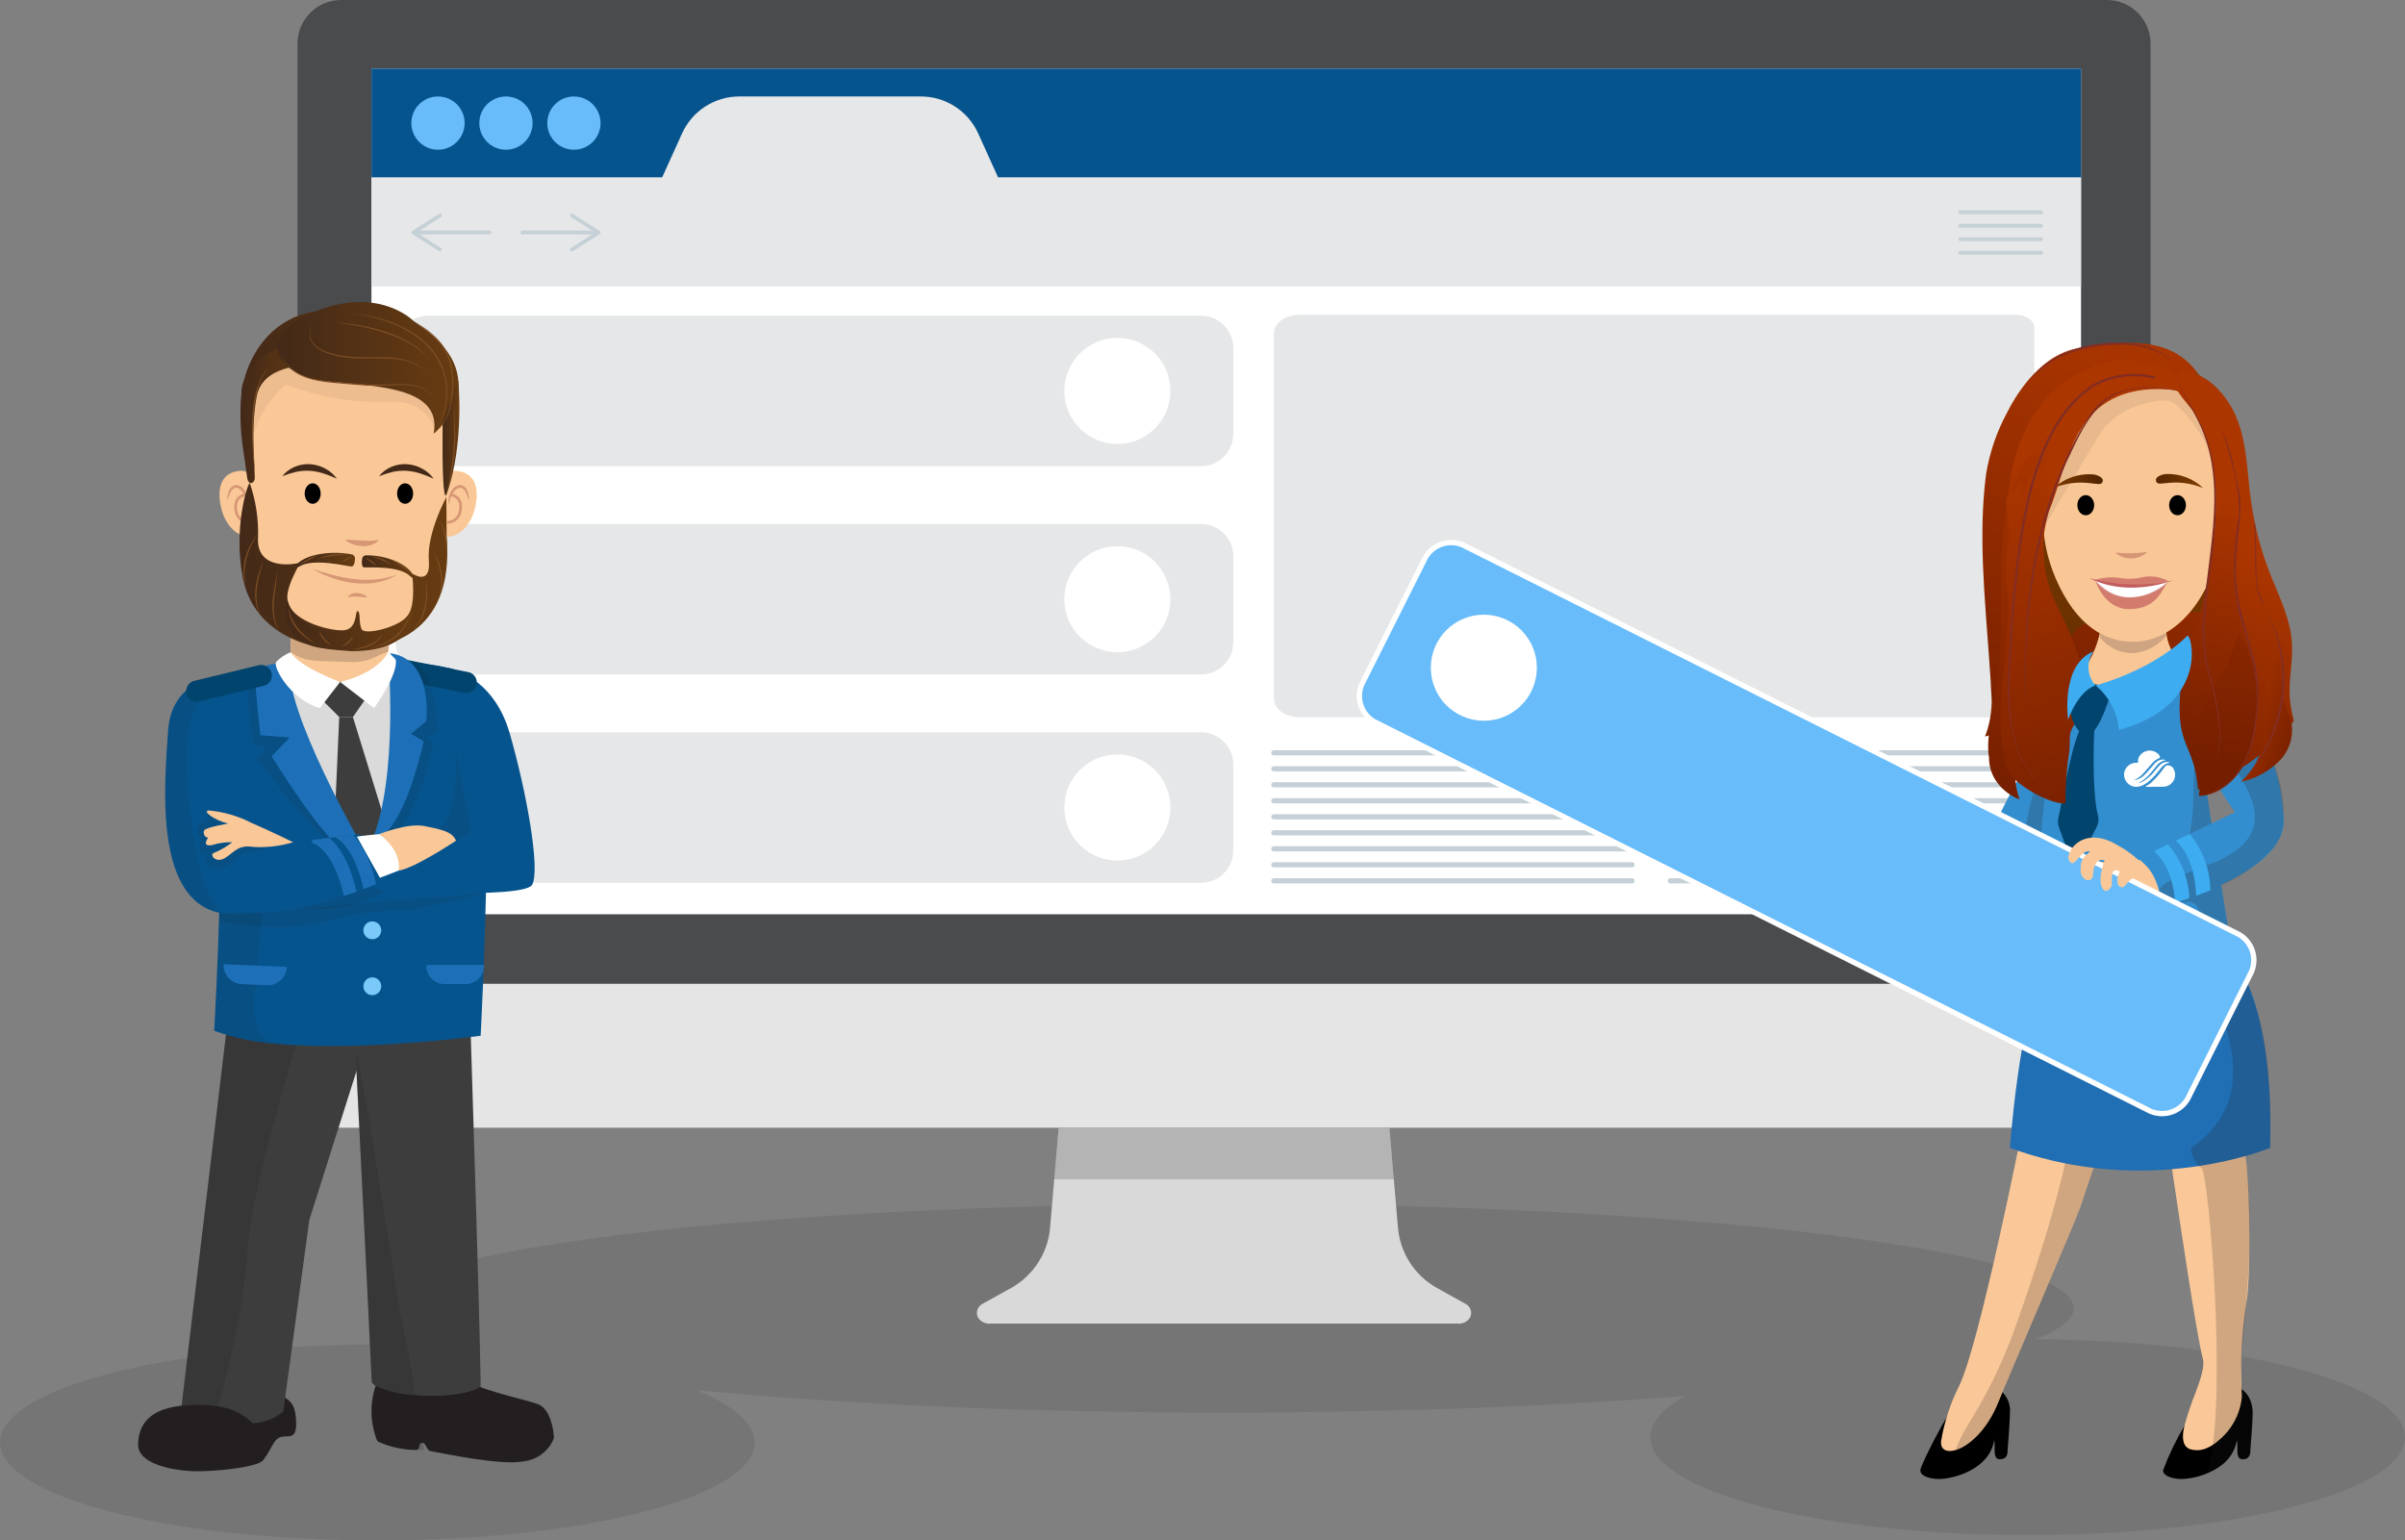 <?xml version="1.0" encoding="utf-8"?>
<svg xmlns="http://www.w3.org/2000/svg" xmlns:xlink="http://www.w3.org/1999/xlink" version="1.1" id="Layer_1" x="0px" y="0px" viewBox="0 0 281.363 180.236" style="enable-background:new 0 0 281.363 180.236;">
<rect x="0" y="0" width="281.363" height="180.236" fill="#808080" stroke="none"/>
<style type="text/css">
	.st0{opacity:0.1;fill:#1D1D1B;enable-background:new    ;}
	.st1{fill:#4A4B4D;}
	.st2{fill:#E5E5E5;}
	.st3{fill:#D9D9D9;}
	.st4{opacity:0.2;fill:#231F20;enable-background:new    ;}
	.st5{fill:#FFFFFF;}
	.st6{fill:#06548E;}
	.st7{fill:#68BCFA;}
	.st8{fill:#E6E7E8;}
	.st9{fill:none;stroke:#C5D0D7;stroke-width:0.439;stroke-linecap:round;stroke-linejoin:round;}
	.st10{fill:#C5D0D7;}
	.st11{fill:none;stroke:#C5D0D7;stroke-width:0.604;stroke-linecap:round;stroke-linejoin:round;}
	.st12{fill:url(#SVGID_1_);}
	.st13{fill:#338ECF;}
	.st14{fill:#FAC898;}
	.st15{opacity:0.2;}
	.st16{fill:#231F20;}
	.st17{fill:#206EB3;}
	.st18{fill:#F7941D;}
	.st19{fill:#01446D;}
	.st20{fill:none;stroke:#ECAA7E;stroke-width:0.284;stroke-linecap:round;stroke-linejoin:round;}
	.st21{fill:none;stroke:#01446D;stroke-width:2.276;stroke-linecap:round;stroke-linejoin:round;}
	.st22{fill:#D1AD57;}
	.st23{fill:url(#SVGID_00000050642085018271405790000015667718386150351759_);}
	.st24{fill:#F9C796;}
	.st25{fill:#CEA580;}
	.st26{opacity:0.4;fill:#CEA580;enable-background:new    ;}
	.st27{fill:#D69675;}
	.st28{opacity:0.7;}
	.st29{fill:#C35D5D;}
	.st30{fill:url(#SVGID_00000049928962292809042130000002801739365697447581_);}
	.st31{fill:url(#SVGID_00000134938075832137508970000007398156671021151618_);}
	.st32{fill:url(#SVGID_00000076569637384626262470000000907857790130476684_);}
	.st33{fill:url(#SVGID_00000046316294118165651500000016000272493866360720_);}
	.st34{fill:url(#SVGID_00000069373837028460529290000012509853182556515987_);}
	.st35{fill:url(#SVGID_00000070104696608220100820000009353403011985498297_);}
	.st36{fill:url(#SVGID_00000138532252665266502000000009817278284462083972_);}
	.st37{fill:url(#SVGID_00000093858490343791567220000004273156029823888050_);}
	.st38{fill:url(#SVGID_00000009592518533385700580000013916055725925869189_);}
	.st39{fill:url(#SVGID_00000009556689446850336960000014037001128274826920_);}
	.st40{fill:#832D22;}
	.st41{fill:#3EACF0;}
	.st42{fill:#68BCFA;stroke:#FFFFFF;stroke-width:0.62;stroke-miterlimit:10;}
	.st43{fill:#3D3D3D;}
	.st44{opacity:0.1;fill:#231F20;enable-background:new    ;}
	.st45{fill:#DADADA;}
	.st46{fill:#1D70B7;}
	.st47{fill:none;stroke:#01446D;stroke-width:2.479;stroke-linecap:round;stroke-linejoin:round;}
	.st48{fill:#FAC897;}
	.st49{fill:#D79775;}
	.st50{fill:none;stroke:#D79775;stroke-width:0.324;stroke-linecap:round;stroke-linejoin:round;}
	.st51{fill:#CFA680;}
	.st52{fill:url(#SVGID_00000169518803489355326170000001855731860916262316_);}
	.st53{fill:url(#SVGID_00000095318318425856709290000007088642365319842977_);}
	.st54{opacity:0.3;fill:#CFA680;enable-background:new    ;}
	.st55{fill:#432918;}
	.st56{fill:url(#SVGID_00000106853911861130922980000000457248936849383342_);}
	.st57{fill:url(#SVGID_00000042705819837995384280000006818220109756832402_);}
	.st58{fill:url(#SVGID_00000153692234163178971070000005705361833640832155_);}
	.st59{fill:url(#SVGID_00000066515153877450271580000001415484317022459576_);}
	.st60{fill:url(#SVGID_00000183230945014031745840000007146830673286636441_);}
	.st61{fill:url(#SVGID_00000036217044423162210290000010051859850969700006_);}
	.st62{fill:#7D4E24;}
	.st63{fill:#7AC9F9;}
</style>
<path class="st0" d="M257.697,158.003c-0.411-0.057-0.829-0.113-1.247-0.166&#xD;&#xA;	c-1.805-0.226-3.677-0.422-5.606-0.584c-0.219-0.019-0.437-0.038-0.659-0.053&#xD;&#xA;	c-3.822-0.305-7.864-0.478-12.047-0.5c2.906-1.147,4.472-2.367,4.472-3.632&#xD;&#xA;	c0-6.744-44.507-12.211-99.409-12.211c-54.902,0-99.409,5.467-99.409,12.211c0,1.537,2.317,3.007,6.536,4.361&#xD;&#xA;	c-2.019-0.074-4.079-0.112-6.178-0.114c-5.618-0.011-11.233,0.277-16.821,0.863&#xD;&#xA;	c-0.475,0.049-0.942,0.102-1.409,0.158c-0.079,0.008-0.154,0.019-0.234,0.026&#xD;&#xA;	c-1.895,0.226-3.718,0.49-5.455,0.78c-0.422,0.072-0.84,0.143-1.251,0.219&#xD;&#xA;	C7.508,161.429,0,164.876,0,168.776c0,2.324,2.667,4.487,7.248,6.295&#xD;&#xA;	c7.893,3.112,21.474,5.165,36.901,5.165c24.382,0,44.149-5.131,44.149-11.46&#xD;&#xA;	c0-2.26-2.525-4.366-6.874-6.141c16.964,1.655,38.429,2.644,61.776,2.644&#xD;&#xA;	c19.9,0,38.431-0.719,53.975-1.956c-2.636,1.469-4.111,3.106-4.111,4.833&#xD;&#xA;	c0,2.324,2.667,4.487,7.248,6.295c7.893,3.112,21.474,5.165,36.901,5.165&#xD;&#xA;	c24.382,0,44.149-5.131,44.149-11.46C281.363,163.744,271.764,159.917,257.697,158.003z"/>
<path class="st1" d="M251.597,115.113H34.804V5.107C34.804,2.287,37.091,0,39.911,0c0,0,0,0,0,0&#xD;&#xA;	h206.579c2.821,0,5.107,2.287,5.107,5.107L251.597,115.113z"/>
<path class="st2" d="M246.451,131.947H39.95c-2.842,0-5.146-2.304-5.146-5.146l0,0v-11.689h216.793v11.689&#xD;&#xA;	c0,2.842-2.304,5.146-5.146,5.146C246.451,131.947,246.451,131.947,246.451,131.947z"/>
<polygon class="st3" points="162.545,131.947 123.855,131.947 123.338,137.96 163.062,137.96"/>
<polygon class="st4" points="162.545,131.947 123.855,131.947 123.338,137.96 163.062,137.96"/>
<path class="st3" d="M171.483,152.571l-3.372-1.875c-2.596-1.444-4.305-4.084-4.56-7.044l-0.489-5.692&#xD;&#xA;	h-39.724l-0.489,5.692c-0.255,2.96-1.963,5.6-4.56,7.044l-3.372,1.875&#xD;&#xA;	c-0.568,0.305-0.791,1.006-0.504,1.583c0.334,0.52,0.941,0.797,1.553,0.708h54.468&#xD;&#xA;	c0.612,0.089,1.219-0.188,1.553-0.708C172.274,153.576,172.051,152.876,171.483,152.571z"/>
<rect x="43.791" y="8.307" class="st5" width="198.819" height="98.44"/>
<rect x="43.456" y="8.028" class="st5" width="200.006" height="98.944"/>
<rect x="43.456" y="8.028" class="st6" width="200.006" height="12.75"/>
<circle class="st7" cx="51.241" cy="14.403" r="3.116"/>
<circle class="st7" cx="59.191" cy="14.403" r="3.116"/>
<circle class="st7" cx="67.142" cy="14.403" r="3.116"/>
<path class="st8" d="M116.777,20.778l-2.342-5.173c-1.191-2.629-3.81-4.318-6.696-4.318h-21.245&#xD;&#xA;	c-2.886,0-5.505,1.689-6.696,4.318l-2.342,5.173h-34v12.75h200.006v-12.75H116.777z"/>
<line class="st9" x1="57.257" y1="27.203" x2="48.653" y2="27.203"/>
<path class="st10" d="M51.655,25.095c0.065,0.102,0.035,0.238-0.067,0.303l-2.834,1.805l2.834,1.805&#xD;&#xA;	c0.102,0.065,0.132,0.201,0.067,0.303c-0.065,0.102-0.201,0.132-0.303,0.067l-3.124-1.99&#xD;&#xA;	c-0.102-0.065-0.132-0.201-0.067-0.303c0.017-0.027,0.04-0.05,0.067-0.067l3.124-1.99&#xD;&#xA;	c0.102-0.065,0.238-0.035,0.303,0.067L51.655,25.095z"/>
<line class="st9" x1="61.125" y1="27.203" x2="69.729" y2="27.203"/>
<path class="st10" d="M66.728,29.311c-0.065-0.102-0.035-0.238,0.067-0.303c0,0,0-0,0-0&#xD;&#xA;	l2.834-1.805l-2.834-1.805c-0.103-0.064-0.135-0.199-0.071-0.302&#xD;&#xA;	c0.064-0.103,0.199-0.135,0.302-0.071c0.002,0.001,0.003,0.002,0.005,0.003l3.125,1.99&#xD;&#xA;	c0.102,0.065,0.132,0.201,0.067,0.304c-0.017,0.027-0.04,0.05-0.067,0.067l-3.125,1.99&#xD;&#xA;	c-0.102,0.065-0.238,0.035-0.303-0.067V29.311z"/>
<line class="st9" x1="229.337" y1="24.84" x2="238.792" y2="24.84"/>
<line class="st9" x1="229.337" y1="26.415" x2="238.792" y2="26.415"/>
<line class="st9" x1="229.337" y1="27.991" x2="238.792" y2="27.991"/>
<line class="st9" x1="229.337" y1="29.567" x2="238.792" y2="29.567"/>
<path class="st8" d="M237.995,38.336v43.457c0,1.174-1.365,2.125-3.049,2.125h-82.866&#xD;&#xA;	c-1.684,0-3.049-0.952-3.049-2.125V38.952c0-1.174,1.365-2.125,3.049-2.125h83.75&#xD;&#xA;	C237.025,36.827,237.995,37.503,237.995,38.336z"/>
<path class="st8" d="M50.07,36.934h90.434c2.089,0,3.782,1.693,3.782,3.782v10.049&#xD;&#xA;	c0,2.089-1.693,3.782-3.782,3.782H50.07c-2.089,0-3.782-1.693-3.782-3.782V40.716&#xD;&#xA;	C46.288,38.627,47.982,36.934,50.07,36.934z"/>
<circle class="st5" cx="130.722" cy="45.741" r="6.205"/>
<path class="st8" d="M50.07,61.304h90.434c2.089,0,3.782,1.693,3.782,3.782v10.049&#xD;&#xA;	c0,2.089-1.693,3.782-3.782,3.782H50.07c-2.089,0-3.782-1.693-3.782-3.782V65.086&#xD;&#xA;	C46.288,62.997,47.982,61.304,50.07,61.304z"/>
<circle class="st5" cx="130.722" cy="70.11" r="6.205"/>
<path class="st8" d="M50.07,85.674h90.434c2.089,0,3.782,1.693,3.782,3.782v10.049&#xD;&#xA;	c0,2.089-1.693,3.782-3.782,3.782H50.07c-2.089,0-3.782-1.693-3.782-3.782V89.456&#xD;&#xA;	C46.288,87.367,47.982,85.674,50.07,85.674z"/>
<circle class="st5" cx="130.722" cy="94.48" r="6.205"/>
<line class="st11" x1="190.933" y1="103.058" x2="149.031" y2="103.058"/>
<line class="st11" x1="190.933" y1="101.185" x2="149.031" y2="101.185"/>
<line class="st11" x1="190.933" y1="99.313" x2="149.031" y2="99.313"/>
<line class="st11" x1="190.933" y1="97.44" x2="149.031" y2="97.44"/>
<line class="st11" x1="190.933" y1="95.568" x2="149.031" y2="95.568"/>
<line class="st11" x1="190.933" y1="93.695" x2="149.031" y2="93.695"/>
<line class="st11" x1="190.933" y1="91.822" x2="149.031" y2="91.822"/>
<line class="st11" x1="190.933" y1="89.95" x2="149.031" y2="89.95"/>
<line class="st11" x1="190.933" y1="88.077" x2="149.031" y2="88.077"/>
<line class="st11" x1="237.318" y1="103.058" x2="195.416" y2="103.058"/>
<line class="st11" x1="237.318" y1="101.185" x2="195.416" y2="101.185"/>
<line class="st11" x1="237.318" y1="99.313" x2="195.416" y2="99.313"/>
<line class="st11" x1="237.318" y1="97.44" x2="195.416" y2="97.44"/>
<line class="st11" x1="237.318" y1="95.568" x2="195.416" y2="95.568"/>
<line class="st11" x1="237.318" y1="93.695" x2="195.416" y2="93.695"/>
<line class="st11" x1="237.318" y1="91.822" x2="195.416" y2="91.822"/>
<line class="st11" x1="237.318" y1="89.95" x2="195.416" y2="89.95"/>
<line class="st11" x1="237.318" y1="88.077" x2="195.416" y2="88.077"/>
<linearGradient id="SVGID_1_" gradientUnits="userSpaceOnUse" x1="242.386" y1="73.075" x2="256.724" y2="113.024" gradientTransform="matrix(1 0 0 -1 0 169.656)">
	<stop offset="0" style="stop-color:#542600"/>
	<stop offset="1" style="stop-color:#803C00"/>
</linearGradient>
<path class="st12" d="M266.298,86.619c-0.402,0.394-0.816,0.773-1.241,1.138&#xD;&#xA;	c-1.891,1.62-4.004,2.96-6.276,3.978c-0.537,0.241-1.082,0.463-1.638,0.667&#xD;&#xA;	c-0.94,0.347-1.899,0.638-2.873,0.873c-1.537,0.37-3.105,0.598-4.683,0.684&#xD;&#xA;	c-0.469,0.025-0.942,0.038-1.418,0.038c-2.223,0.002-4.436-0.281-6.587-0.842&#xD;&#xA;	c-0.834-0.219-1.65-0.477-2.45-0.775c-1.363-0.506-2.681-1.126-3.939-1.855&#xD;&#xA;	c-0.612-0.353-1.208-0.731-1.789-1.133l0.029-0.073c0.282-0.737,0.524-1.488,0.726-2.251&#xD;&#xA;	c0.703-2.882,1.05-5.839,1.031-8.806c0.046-3.03-0.098-6.108-0.094-9.152&#xD;&#xA;	c0.001-1.031,0.021-2.058,0.071-3.079v-0.01c0.018-0.36,0.039-0.72,0.066-1.079&#xD;&#xA;	c0.163-2.925,0.617-5.827,1.356-8.662c0.361-1.307,0.825-2.584,1.388-3.817l0.001-0.001&#xD;&#xA;	c1.237-2.647,2.914-5.065,4.96-7.15c2.265-2.369,6.747-4.913,9.995-4.301&#xD;&#xA;	c1.535,0.378,2.915,1.223,3.95,2.418c0.167,0.175,0.329,0.353,0.487,0.535&#xD;&#xA;	c3.099,3.581,4.456,8.562,5.081,13.415c0.657,5.098,0.643,7.408,1.757,12.416&#xD;&#xA;	c0.464,2.093,1.122,4.137,1.491,6.251c0.292,1.858,0.45,3.735,0.475,5.616&#xD;&#xA;	c0.013,0.415,0.022,0.831,0.032,1.245C266.238,84.144,266.268,85.381,266.298,86.619z"/>
<path class="st13" d="M241.915,81.533c0,0-6.326,10.065-7.947,13.763c-1.621,3.698,5.671,2.879,5.671,2.879&#xD;&#xA;	l3.213-15.857L241.915,81.533z"/>
<path class="st4" d="M244.049,83.453c-0.285,0.285-6.258,4.054-7.183,14.721&#xD;&#xA;	c-0.262,3.019,0.121-0.908,3.983,2.631c0.071,0,0.28-0.142,0.284-0.213&#xD;&#xA;	C241.484,94.69,241.844,88.929,244.049,83.453z"/>
<path d="M253.061,172.027c0,0.788,1.391,1.021,2.165,1.021c1.073-0.037,2.129-0.281,3.109-0.717&#xD;&#xA;	c0.407-0.175,0.797-0.385,1.166-0.629c1.166-0.699,1.968-1.874,2.193-3.215&#xD;&#xA;	c0.044,0.222,0.063,0.448,0.057,0.674c0,0.122-0.003,0.242-0.003,0.361&#xD;&#xA;	c0,0.592,0.04,1.215,0.58,1.215c0.959,0,0.944-0.72,0.944-1.129c0-0.034,0.267-3.24,0.267-4.281&#xD;&#xA;	c0.008-0.556-0.103-1.107-0.327-1.616c-0.211-0.474-0.548-0.881-0.976-1.175&#xD;&#xA;	c-0.524-0.351-1.144-0.533-1.775-0.521c-0.354,0.012-0.702,0.093-1.024,0.239&#xD;&#xA;	c-0.131,0.057-0.25,0.117-0.356,0.174c-0.144,0.079-0.284,0.166-0.418,0.262&#xD;&#xA;	c-0.2,0.018-0.385,0.114-0.515,0.267c-0.06,0.057-0.122,0.119-0.188,0.193&#xD;&#xA;	c-0.919,1.152-1.727,2.388-2.412,3.692C254.567,168.493,253.734,170.228,253.061,172.027z"/>
<path d="M233.299,168.462c0.042,0.23,0.06,0.465,0.055,0.699c0,0.121-0.002,0.243-0.002,0.363&#xD;&#xA;	c0,0.591,0.04,1.213,0.58,1.213c0.958,0,0.944-0.719,0.944-1.13c0-0.033,0.268-3.241,0.268-4.281&#xD;&#xA;	c0.159-1.663-1.06-3.14-2.722-3.299c-0.118-0.011-0.237-0.016-0.356-0.013&#xD;&#xA;	c-0.65,0.056-1.272,0.289-1.798,0.674c-1.208-0.001-5.604,8.681-5.604,9.337&#xD;&#xA;	c0,0.789,1.393,1.022,2.164,1.022c1.785,0,5.968-1.167,6.471-4.562V168.462z"/>
<path class="st14" d="M257.712,158.958c0.239,0.845-0.228,2.296-0.802,3.86&#xD;&#xA;	c-0.529,1.315-0.983,2.659-1.36,4.025c-0.29,1.272-0.247,2.29,0.575,2.685&#xD;&#xA;	c0.719,0.247,1.507,0.189,2.182-0.159c0.197-0.087,0.388-0.19,0.569-0.307&#xD;&#xA;	c0.254-0.161,0.492-0.346,0.711-0.552c1.505-1.243,2.467-3.024,2.683-4.964&#xD;&#xA;	c0.01-0.202,0.008-0.404-0.006-0.606c-0.009-0.131-0.017-0.265-0.026-0.404&#xD;&#xA;	c-0.143-3.466,0.056-6.937,0.595-10.363c0.393-1.758,0.523-11.993-0.131-16.915&#xD;&#xA;	c-0.07-0.783-0.249-1.551-0.532-2.284c-0.498-0.996-1.966-0.984-3.542-0.62&#xD;&#xA;	c-0.949,0.233-1.879,0.536-2.782,0.907c-1.212,0.486-2.105,0.947-2.105,0.947s0.142,0.993,0.376,2.586&#xD;&#xA;	C254.97,142.643,257.041,156.571,257.712,158.958z"/>
<path class="st14" d="M228.801,169.662c1.508-0.452,3.664-2.281,4.992-5.61&#xD;&#xA;	c1.209-3.032,8.938-20.931,9.624-22.923c0.688-1.991,2.273-6.827,2.273-6.827&#xD;&#xA;	c-0.27-0.896-1.53-1.385-3.032-1.647c-2.035-0.279-4.093-0.347-6.142-0.202&#xD;&#xA;	c0,0-4.927,24.843-7.325,29.727c-1.027,2.037-1.737,4.22-2.105,6.472&#xD;&#xA;	C227.014,169.628,227.751,169.978,228.801,169.662z"/>
<g class="st15">
	<path class="st16" d="M228.801,169.662c1.508-0.452,3.664-2.281,4.992-5.61&#xD;&#xA;		c1.209-3.032,8.938-20.931,9.624-22.923c0.688-1.991,2.273-6.827,2.273-6.827&#xD;&#xA;		c-0.27-0.896-1.53-1.385-3.032-1.647c-0.893,0.654-0.398,4.133-6.549,21.702&#xD;&#xA;		C232.695,164.115,229.731,166.655,228.801,169.662z"/>
</g>
<path class="st17" d="M235.145,134.303c0.31,0.114,0.62,0.225,0.93,0.33&#xD;&#xA;	c1.807,0.618,3.654,1.115,5.527,1.485c1.127,0.225,2.236,0.395,3.317,0.523&#xD;&#xA;	c3.053,0.363,6.134,0.414,9.197,0.154c0.438-0.037,0.865-0.077,1.28-0.125&#xD;&#xA;	c0.631-0.071,1.239-0.151,1.823-0.239c1.85-0.275,3.681-0.667,5.482-1.172&#xD;&#xA;	c0.978-0.265,1.94-0.584,2.882-0.956c0.475-17.068-4.267-22.189-4.267-22.189&#xD;&#xA;	c-1.328-0.048-2.583-0.083-3.764-0.105c-0.054,0-0.108-0.003-0.162-0.003&#xD;&#xA;	c-0.282-0.006-0.558-0.009-0.831-0.014c-4.318-0.054-7.635,0.068-10.153,0.262&#xD;&#xA;	c-0.287,0.02-0.566,0.043-0.831,0.065c-1.408,0.125-2.537,0.273-3.431,0.418&#xD;&#xA;	c-0.336,0.054-0.637,0.111-0.908,0.165c-0.319,0.06-0.594,0.122-0.833,0.176&#xD;&#xA;	c-0.433,0.091-0.856,0.22-1.266,0.387C236.212,119.083,235.145,134.303,235.145,134.303z"/>
<path class="st13" d="M261.044,110.692c-1.247,0.408-2.43,0.756-3.548,1.058&#xD;&#xA;	c-0.076,0.023-0.143,0.04-0.209,0.056c-0.245,0.066-0.487,0.129-0.726,0.186&#xD;&#xA;	c-3.321,0.894-6.748,1.334-10.186,1.306c-0.285-0.007-0.56-0.02-0.826-0.036&#xD;&#xA;	c-1.149-0.062-2.288-0.237-3.402-0.524c-0.332-0.086-0.63-0.179-0.899-0.272&#xD;&#xA;	c-0.308-0.106-0.584-0.212-0.816-0.318c-0.433-0.177-0.84-0.411-1.21-0.696&#xD;&#xA;	c-0.063-0.534-0.119-1.061-0.169-1.582c-0.03-0.325-0.063-0.647-0.089-0.965&#xD;&#xA;	c-0.06-0.683-0.106-1.35-0.149-2.009l-0.02-0.358c-0.017-0.305-0.033-0.607-0.046-0.905&#xD;&#xA;	c-0.116-2.464-0.106-4.742-0.007-6.841c0.132-3.041,0.508-6.065,1.124-9.046&#xD;&#xA;	c0.431-2.101,1.027-4.166,1.781-6.174c0.232-0.607,0.458-1.144,0.673-1.618&#xD;&#xA;	c0.123-0.282,0.229-0.511,0.335-0.726c0.219-0.451,0.401-0.789,0.554-1.064&#xD;&#xA;	c0.158-0.295,0.331-0.58,0.521-0.856c0,0,0.272-0.053,0.739-0.136&#xD;&#xA;	c1.2-0.209,3.346-0.564,5.538-0.802c0.723-0.076,1.449-0.143,2.145-0.186&#xD;&#xA;	c0.454-0.03,0.895-0.05,1.313-0.053c0.076-0.003,0.153-0.003,0.225-0.003h0.099&#xD;&#xA;	c0.444-0.004,0.888,0.016,1.33,0.06c0.36,0.027,0.715,0.098,1.058,0.209&#xD;&#xA;	c0.137,0.043,0.267,0.105,0.388,0.182c0.132,0.076,0.235,0.194,0.292,0.335&#xD;&#xA;	c0.043,0.128,0.044,0.266,0.003,0.395c-0.12,1.637-0.05,3.283,0.209,4.904&#xD;&#xA;	c0.007,0.086,0.017,0.172,0.027,0.259c0.106,0.972,0.235,2.043,0.381,3.173&#xD;&#xA;	c0.027,0.182,0.046,0.365,0.073,0.55c0.003,0.027,0.01,0.056,0.013,0.083&#xD;&#xA;	c0.332,2.53,0.739,5.332,1.161,8.074c0.229,1.502,0.458,2.988,0.683,4.4&#xD;&#xA;	c0.03,0.179,0.056,0.342,0.08,0.504c0.099,0.637,0.199,1.256,0.298,1.857l0.08,0.477&#xD;&#xA;	c0.036,0.232,0.073,0.454,0.109,0.673c0.043,0.282,0.09,0.56,0.133,0.829&#xD;&#xA;	c0.252,1.552,0.444,2.686,0.56,3.382c0.013,0.083,0.027,0.162,0.04,0.242l0.017,0.093&#xD;&#xA;	c0.01,0.046,0.017,0.093,0.023,0.136C260.932,110.049,261.044,110.692,261.044,110.692z"/>
<path d="M239.053,109.869l0.085,3.596c0.401,0.173,0.817,0.308,1.243,0.404&#xD;&#xA;	c1.965,0.373,3.97,0.491,5.965,0.353c3.835-0.227,7.652-0.697,11.427-1.408&#xD;&#xA;	c2.139-0.387,3.542-0.7,3.542-0.7l-0.569-3.169l-0.04-0.228c-1.135,0.322-2.276,0.589-3.408,0.808&#xD;&#xA;	c-0.486,0.097-0.97,0.183-1.451,0.259c-3.104,0.489-6.245,0.709-9.388,0.657&#xD;&#xA;	c-1.986-0.021-3.969-0.146-5.943-0.373C239.583,109.96,239.053,109.869,239.053,109.869z"/>
<path class="st18" d="M245.807,109.722l-4.623-0.138c-0.372-0.011-0.683,0.282-0.694,0.654l-0.114,3.825&#xD;&#xA;	c-0.011,0.372,0.282,0.683,0.654,0.694l4.623,0.138c0.372,0.011,0.683-0.282,0.694-0.654l0.114-3.825&#xD;&#xA;	c0.011-0.372-0.282-0.683-0.654-0.694C245.807,109.722,245.807,109.722,245.807,109.722z&#xD;&#xA;	 M245.537,113.688c-0.008,0.269-0.233,0.481-0.502,0.473c-0,0-0,0-0,0l-3.345-0.1&#xD;&#xA;	c-0.269-0.008-0.481-0.233-0.473-0.502l0.083-2.767c0.008-0.269,0.233-0.481,0.502-0.473l0,0&#xD;&#xA;	l3.345,0.1c0.269,0.008,0.481,0.233,0.473,0.502c0,0,0,0,0,0L245.537,113.688z"/>
<g class="st15">
	<path class="st16" d="M254.79,105.286c2.99-1.215,4.364-1.687,4.995-2.176&#xD;&#xA;		c-0.1-0.597-0.199-1.218-0.299-1.855c-0.25-1.562-0.509-3.223-0.765-4.904&#xD;&#xA;		c-0.418-2.742-0.828-5.544-1.161-8.07c-0.003-0.031-0.009-0.06-0.011-0.088&#xD;&#xA;		c-0.026-0.185-0.048-0.367-0.074-0.549c-0.68-1.952-0.852,3.072-0.891,6.092&#xD;&#xA;		c-0.013,1.061-0.113,2.12-0.299,3.165L254.79,105.286z"/>
</g>
<path class="st19" d="M245.011,85.408c0,0-0.335,7.076,0.428,9.979c0.123,0.457,0.073,0.943-0.141,1.365&#xD;&#xA;	l-2.226,4.346c-0.091,0.178-0.309,0.248-0.487,0.157c-0.077-0.04-0.138-0.105-0.17-0.186&#xD;&#xA;	l-1.515-4.217c-0.147-0.361-0.179-0.758-0.092-1.137c0.47-2.043,1.654-9.396,2.819-10.841&#xD;&#xA;	C245.003,83.168,245.011,85.408,245.011,85.408z"/>
<path class="st14" d="M212.927,100.33c0.377-0.291,0.726-0.616,1.042-0.972&#xD;&#xA;	c0.819-1.124,0.74-2.269,0.011-2.34c-0.947-0.092-1.955,0.852-2.567,1.109&#xD;&#xA;	c-0.047,0.02-0.101-0.002-0.121-0.049c-0.012-0.029-0.009-0.062,0.009-0.088&#xD;&#xA;	c0.547-0.587,1.054-1.211,1.515-1.867c0.157-0.545-0.104-1.123-0.617-1.365&#xD;&#xA;	c-0.595-0.048-1.409,0.918-2.295,1.58c-0.025,0.02-0.061,0.016-0.081-0.009&#xD;&#xA;	c-0.015-0.019-0.017-0.045-0.005-0.065c0.41-0.597,0.72-1.258,0.916-1.956&#xD;&#xA;	c-0.052-0.162-0.16-0.299-0.304-0.388c-0.88-0.293-1.83,0.182-2.124,1.061&#xD;&#xA;	c-0.069,0.206-0.097,0.423-0.083,0.639C208.514,99.02,211.954,100.965,212.927,100.33z"/>
<path class="st14" d="M249.852,100.796c-1.588,0.132-3.185,0.132-4.774,0c-0.683,0-3.74,0.158-3.692,0.439&#xD;&#xA;	c0.205,1.192,1.765,1.192,3.402,1.192C246.592,102.346,248.341,101.783,249.852,100.796z"/>
<path class="st14" d="M251.335,100.45c-10.841,1.936-15.758,6.12-3.425,6.12&#xD;&#xA;	c2.004,0,5.102-0.217,5.102-2.218C252.909,102.899,252.318,101.524,251.335,100.45z"/>
<path class="st20" d="M248.537,105.001c-1.475,0.153-2.919,0.525-4.285,1.102"/>
<path class="st13" d="M267.179,95.863c0.201,5.303-9.164,8.748-14.265,10.183&#xD;&#xA;	c-0.814-7.485-5.773-4.138,0.72-7.252c0.044,0,1.928-0.926,7.832-3.76&#xD;&#xA;	c-2.951-4.114-8.157-13.259-4.563-16.854C261.72,80.373,266.722,86.741,267.179,95.863z"/>
<path class="st21" d="M256.307,79.175c0,0,2.292,0.412,5.859,3.628"/>
<path class="st21" d="M245.412,78.682c0,0-2.182,0.813-5.119,4.613"/>
<path class="st20" d="M247.583,103.247c-2.22,0.203-4.342,1.006-6.14,2.323"/>
<path class="st22" d="M259.987,72.085c-0.033,0.126-0.065,0.256-0.099,0.381&#xD;&#xA;	C259.922,72.341,259.953,72.211,259.987,72.085z"/>
<path class="st22" d="M257.76,73.923c0.045-0.003,0.145-0.011,0.29-0.031L257.76,73.923z"/>
<path class="st13" d="M245.283,76.055c0,0,10.153-4.766,10.612-1.669s-10.959,6.808-10.959,6.808&#xD;&#xA;	S241.942,77.818,245.283,76.055z"/>
<g class="st15">
	<path class="st16" d="M267.169,95.671c0.025,1.198-0.334,2.373-1.025,3.352&#xD;&#xA;		c-1.731,1.966-3.876,3.526-6.28,4.566c0.036,0.232,0.073,0.454,0.109,0.673&#xD;&#xA;		c0.043,0.282,0.09,0.56,0.133,0.829c0.252,1.552,0.444,2.686,0.56,3.382&#xD;&#xA;		c0.023,0.126,0.04,0.235,0.056,0.335c0.01,0.046,0.017,0.093,0.023,0.136&#xD;&#xA;		c0.04,0.219,0.06,0.332,0.06,0.332c1.078,5.929,5.269,7.424,4.778,25.025&#xD;&#xA;		c-0.942,0.374-1.904,0.694-2.882,0.958c1.648,12.395-1.479,26.398-0.285,27.409&#xD;&#xA;		c1.532,1.094,1.028,4.679,1.028,4.642c-0.219,2.142,0.056,3.85-1.296,3.399&#xD;&#xA;		c-0.6-0.182-0.298-1.509-0.454-2.248c0,1.356-1.32,2.736-2.507,3.435&#xD;&#xA;		c-1.257,0.799-0.799,0.693-0.315-2.832c1.363-9.775-0.58-32.453-1.353-32.453&#xD;&#xA;		c-0.444,0-1.217-1.651-1.217-2.281c0.862-0.549,1.644-1.214,2.324-1.976&#xD;&#xA;		c5.534-6.171,0.912-14.086-0.839-19.544c-0.123-0.391-0.219-0.743-0.292-1.061&#xD;&#xA;		c-0.494-2.145,0.02-2.819-0.209-4.864c-0.279-2.567-3.067-0.676-4.055-0.922&#xD;&#xA;		c-0.196-0.039-0.337-0.211-0.338-0.411c-0.058-0.321-0.147-0.635-0.265-0.938&#xD;&#xA;		c-0.206-0.783,0.212-1.406,5.484-3.339c0.464-0.169,0.895-0.342,1.293-0.524&#xD;&#xA;		c8.907-3.989,2.245-10.521-2.338-16.54c-0.468-0.61-0.912-1.214-1.313-1.807&#xD;&#xA;		c-0.305-0.448-0.587-0.892-0.839-1.33c-0.28-0.483-0.527-0.983-0.739-1.499&#xD;&#xA;		c-0.196-0.491-0.477-0.995-0.713-1.446c-0.361-0.686-0.62-1.253-0.342-1.462&#xD;&#xA;		c0.438-0.328,0.766-0.58,1.021-0.779c0.05-0.04,0.096-0.076,0.143-0.109&#xD;&#xA;		c1.161-0.915,0.385-0.424,1.608-1.393c0.133,0.046,0.255,0.298,0.368,0.65&#xD;&#xA;		c0.241,1.11,0.211,2.262-0.086,3.359c-0.077-0.065-0.139-0.376-0.033-0.306&#xD;&#xA;		c0.116-0.159,0.417-0.015,0.809,0.041c0.04,0.02,0.076,0.033,0.113,0.05&#xD;&#xA;		c0.021,0.009,0.04,0.019,0.06,0.03c2.178,1.046,4.054,2.629,5.451,4.599&#xD;&#xA;		c0.017,0.019,0.032,0.039,0.046,0.06c1.642,2.221,2.895,4.705,3.707,7.345&#xD;&#xA;		C266.909,91.974,267.192,93.818,267.169,95.671z"/>
</g>
<linearGradient id="SVGID_00000168087667486668979880000016814117263833795240_" gradientUnits="userSpaceOnUse" x1="245.419" y1="85.135" x2="260.746" y2="116.284" gradientTransform="matrix(1 0 0 -1 0 169.656)">
	<stop offset="0" style="stop-color:#761F00"/>
	<stop offset="1" style="stop-color:#AC3600"/>
</linearGradient>
<path style="fill:url(#SVGID_00000168087667486668979880000016814117263833795240_);" d="M256.564,73.93&#xD;&#xA;	c0.429,0.77,0.662,1.633,0.679,2.515c0.022,0.225-0.027,0.452-0.14,0.648&#xD;&#xA;	c-0.149,0.212-0.418,0.308-0.589,0.502c-0.386,0.439-0.14,1.185-0.483,1.658&#xD;&#xA;	c-0.095,0.15-0.266,0.234-0.443,0.217c-0.12-0.033-0.225-0.105-0.3-0.203&#xD;&#xA;	c-0.278-0.31-0.465-0.698-0.766-0.986c-0.483-0.388-1.069-0.63-1.685-0.695&#xD;&#xA;	c-1.888-0.356-3.811-0.487-5.73-0.39c-0.962-0.036-1.894,0.338-2.565,1.028&#xD;&#xA;	c-0.736,0.628-1.433,1.3-2.088,2.012c-0.321-1.246-0.455-2.533-0.398-3.818&#xD;&#xA;	c-0.048-0.645,0.04-1.294,0.256-1.904c0.351-0.711,0.959-1.261,1.701-1.541&#xD;&#xA;	c0.736-0.274,1.503-0.454,2.283-0.535c3.509-0.635,7.073-0.916,10.638-0.837&#xD;&#xA;	c0.125-0.003,0.248,0.026,0.357,0.085c0.093,0.073,0.167,0.168,0.214,0.277&#xD;&#xA;	c0.273,0.518,0.516,1.052,0.727,1.598"/>
<path class="st24" d="M248.952,81.533c-3.792,0.003-6.827-0.245-4.571-4.152&#xD;&#xA;	c1.428-2.478,1.857-5.377,1.056-6.969c-0.204-4.634,9.367-2.917,8.412,0.083&#xD;&#xA;	c-0.924,2.365-0.511,5.044,1.082,7.022C256.498,79.695,253.968,81.529,248.952,81.533z"/>
<path class="st25" d="M253.849,70.929c-0.315,0.927-0.473,1.9-0.468,2.879&#xD;&#xA;	c0.004,0.203,0.019,0.405,0.043,0.607c-0.963,1.146-2.338,1.867-3.829,2.009&#xD;&#xA;	c-1.53,0.029-2.986-0.659-3.936-1.859c0.102-0.494,0.157-0.997,0.165-1.502&#xD;&#xA;	c0.035-0.758-0.098-1.515-0.388-2.216C245.233,66.212,254.803,67.93,253.849,70.929z"/>
<path class="st24" d="M260.182,58.968c0,9.94-5.215,15.863-10.198,16.111&#xD;&#xA;	c-3.652,0.182-7.097-1.856-9.487-7.398c-1-2.319-1.513-4.818-1.506-7.343&#xD;&#xA;	c0-4.137-0.273-6.419,0.645-9.459c0.274-0.94,0.656-1.844,1.139-2.695&#xD;&#xA;	c1.566-2.693,4.196-4.321,8.584-4.321c1.943-0.073,3.873,0.352,5.605,1.236&#xD;&#xA;	C259.698,47.724,260.182,51.345,260.182,58.968z"/>
<path class="st26" d="M245.255,51.492c0.37-0.66,0.803-1.283,1.291-1.862&#xD;&#xA;	c1.561-1.498,3.573-2.44,5.724-2.677c0.563-0.148,1.157-0.135,1.713,0.036&#xD;&#xA;	c0.347,0.162,0.66,0.389,0.922,0.669c2.158,2.091,3.674,4.754,4.369,7.677&#xD;&#xA;	c0.157-1.736,0.076-3.485-0.24-5.199c-0.018-2.595-1.887-4.806-4.442-5.257&#xD;&#xA;	c-3.668-0.942-7.525-0.853-11.146,0.256c-1.166,0.304-2.25,0.863-3.174,1.637&#xD;&#xA;	c-0.657,0.642-1.193,1.396-1.585,2.227c-0.638,1.305-1.158,2.664-1.554,4.062&#xD;&#xA;	c-0.521,1.532-0.799,3.136-0.823,4.755c-0.041,1.361,0.366,2.698,1.16,3.805&#xD;&#xA;	c1.122,1.236,2.133-0.766,2.645-1.615C241.829,57.167,243.542,54.329,245.255,51.492z"/>
<path class="st27" d="M247.444,64.645c1.262,0.144,2.538,0.12,3.794-0.07&#xD;&#xA;	C250.179,65.57,248.539,65.6,247.444,64.645z"/>
<path class="st5" d="M245.122,67.9c2.753,0.764,5.654,0.824,8.436,0.174c0,0-1.007,1.762-4.364,1.814&#xD;&#xA;	C247.575,70.017,246.015,69.255,245.122,67.9z"/>
<g class="st28">
	<path class="st29" d="M245.147,67.943c0,0,0.983,3.358,3.995,3.331c2.784-0.026,3.596-1.707,4.415-3.14&#xD;&#xA;		C253.557,68.134,249.125,72.228,245.147,67.943z"/>
</g>
<g class="st28">
	<path class="st29" d="M245.059,67.857c0.98-0.31,2.019-0.385,3.034-0.221&#xD;&#xA;		c0.789,0.129,1.594,0.109,2.375-0.058c1.079-0.277,2.223-0.132,3.198,0.407&#xD;&#xA;		C253.666,67.985,248.349,69.346,245.059,67.857z"/>
</g>
<path class="st29" d="M244.442,67.637c3.212,0.903,6.598,0.991,9.853,0.256&#xD;&#xA;	C251.166,68.981,247.453,69.195,244.442,67.637z"/>
<ellipse cx="254.751" cy="59.11" rx="0.984" ry="1.178"/>
<ellipse cx="244.015" cy="59.11" rx="0.984" ry="1.178"/>
<linearGradient id="SVGID_00000111893463550484378620000002812931371781201590_" gradientUnits="userSpaceOnUse" x1="184.226" y1="154.28" x2="190.707" y2="154.28" gradientTransform="matrix(0.839 -0.058 -0.069 -0.998 108.364 221.086)">
	<stop offset="0" style="stop-color:#542600"/>
	<stop offset="1" style="stop-color:#803C00"/>
</linearGradient>
<path style="fill:url(#SVGID_00000111893463550484378620000002812931371781201590_);" d="M253.507,55.459&#xD;&#xA;	c-0.261,0.004-0.519,0.059-0.76,0.162c-0.598,0.275-0.557,0.534-0.491,0.721&#xD;&#xA;	c0.263,0.752,2.06-0.61,5.49,0.76C256.61,56.009,255.083,55.418,253.507,55.459z"/>
<linearGradient id="SVGID_00000004536234192533118610000011188744904762117541_" gradientUnits="userSpaceOnUse" x1="1448.613" y1="62.934" x2="1455.095" y2="62.934" gradientTransform="matrix(-0.857 -0.076 0.089 -0.996 1481.167 229.715)">
	<stop offset="0" style="stop-color:#542600"/>
	<stop offset="1" style="stop-color:#803C00"/>
</linearGradient>
<path style="fill:url(#SVGID_00000004536234192533118610000011188744904762117541_);" d="M244.709,55.491&#xD;&#xA;	c0.267,0.01,0.53,0.07,0.774,0.179c0.606,0.288,0.559,0.546,0.489,0.732&#xD;&#xA;	c-0.283,0.747-2.096-0.655-5.628,0.639C241.539,55.969,243.107,55.413,244.709,55.491z"/>
<linearGradient id="SVGID_00000142155176617463353120000015983407667702478777_" gradientUnits="userSpaceOnUse" x1="224.171" y1="81.688" x2="242.452" y2="112.988" gradientTransform="matrix(1 0 0 -1 0 169.656)">
	<stop offset="0" style="stop-color:#761F00"/>
	<stop offset="1" style="stop-color:#AC3600"/>
</linearGradient>
<path style="fill:url(#SVGID_00000142155176617463353120000015983407667702478777_);" d="M239.705,59.835&#xD;&#xA;	c-1.055,3.568-1.011,7.371,0.128,10.912c1.066,2.893-0.286,6.107-1.014,8.929&#xD;&#xA;	c-0.181,1.169-0.847,2.208-1.833,2.862l-3.79,3.162c-0.254,0.271-0.602,0.435-0.973,0.46&#xD;&#xA;	c0.122-0.297,0.229-0.601,0.32-0.909c0.933-3.147,0.219-6.476,0.276-9.69&#xD;&#xA;	c0.054-3.067,0.182-6.14,0.264-9.207c0.168-6.29,0.811-12.698,4.188-18.173&#xD;&#xA;	c6.683-10.834,20.343-4.549,19.662-2.515c-0.274,0.818-2.416-0.063-3.183-0.111&#xD;&#xA;	C242.455,44.841,242.099,54.125,239.705,59.835z"/>
<linearGradient id="SVGID_00000036233584401748203380000017078341520165504430_" gradientUnits="userSpaceOnUse" x1="233.875" y1="80.875" x2="248.179" y2="132.942" gradientTransform="matrix(1 0 0 -1 0 169.656)">
	<stop offset="0" style="stop-color:#761F00"/>
	<stop offset="1" style="stop-color:#AC3600"/>
</linearGradient>
<path style="fill:url(#SVGID_00000036233584401748203380000017078341520165504430_);" d="M257.082,43.641l-0.028-0.022&#xD;&#xA;	l-2.303,0.245c-0.751-0.852-1.864-1.294-2.995-1.191c-1.427-0.017-2.235-0.809-3.396-0.612&#xD;&#xA;	c-5.248,0.884-8.98,3.088-11.493,8.445c-2.709,5.772-2.21,11.85-1.513,17.991&#xD;&#xA;	c0.152,1.343,0.3,2.688,0.364,4.038c0.064,1.336,0.433,2.571,0.437,3.922&#xD;&#xA;	c-0.016,1.611-0.244,3.213-0.677,4.765c-0.209,0.787-0.459,1.563-0.734,2.33&#xD;&#xA;	c-0.122,0.34-0.932,1.791-0.814,2.08c-0.647-1.862-0.994-3.814-1.027-5.785l-0.19-2.739&#xD;&#xA;	c-0.493-7.097-1.289-14.53-0.36-21.622c0.411-2.537,1.248-4.987,2.476-7.246&#xD;&#xA;	c0.751-1.491,3.579-6.677,8.293-7.501C248.372,39.819,254.032,39.305,257.082,43.641z"/>
<linearGradient id="SVGID_00000071559622352183233930000016906789273894145962_" gradientUnits="userSpaceOnUse" x1="246.323" y1="79.721" x2="261.7" y2="106.049" gradientTransform="matrix(1 0 0 -1 0 169.656)">
	<stop offset="0" style="stop-color:#761F00"/>
	<stop offset="1" style="stop-color:#AC3600"/>
</linearGradient>
<path style="fill:url(#SVGID_00000071559622352183233930000016906789273894145962_);" d="M268.363,84.358&#xD;&#xA;	c-0.146,0.181-0.294,0.359-0.445,0.535c-0.514,0.601-1.053,1.178-1.619,1.726&#xD;&#xA;	c-0.402,0.394-0.816,0.773-1.241,1.138c-1.891,1.62-4.004,2.96-6.276,3.978&#xD;&#xA;	c-0.102-0.338-0.192-0.678-0.263-1.024c-0.815-3.949,0.922-7.895,1.538-11.903&#xD;&#xA;	c0.103-0.647,0.168-1.3,0.196-1.954c0.134-3.414-0.969-6.755-1.199-10.163&#xD;&#xA;	c-0.074-1.647-0.05-3.297,0.071-4.941c0.048-0.916,0.092-1.834,0.099-2.75&#xD;&#xA;	c0.106-3.546-0.659-7.063-2.227-10.244c-0.621-1.178-2.687-2.952-2.674-4.281&#xD;&#xA;	c0.015-1.569,1.696-1.184,3.051-0.51c0.511,0.247,0.99,0.553,1.429,0.913&#xD;&#xA;	c3.567,3.142,3.868,7.241,4.294,11.62c1.041,10.725,4.69,13.305,5.036,18.8&#xD;&#xA;	c0.128,2.041-0.363,4.081-0.261,6.125c0.024,0.462,0.074,0.921,0.151,1.377&#xD;&#xA;	C268.111,83.323,268.227,83.842,268.363,84.358z"/>
<linearGradient id="SVGID_00000052071028820301252020000016761707380145217921_" gradientUnits="userSpaceOnUse" x1="256.856" y1="81.472" x2="265.23" y2="110.415" gradientTransform="matrix(1 0 0 -1 0 169.656)">
	<stop offset="0" style="stop-color:#761F00"/>
	<stop offset="1" style="stop-color:#AC3600"/>
</linearGradient>
<path style="fill:url(#SVGID_00000052071028820301252020000016761707380145217921_);" d="M264.108,81.759&#xD;&#xA;	c-0.161,1.516-2.182,7.815-2.26,8.347c-1.486,0.923-3.062,1.692-4.704,2.296&#xD;&#xA;	c-0.394-5.65-2.942-4.861-1.911-12.823c0.708-5.5,2.46-5.368,3.824-17.246&#xD;&#xA;	c0.222-1.955,0.68-4.657,2.042-3.211c1.232,1.306,0.62,6.123,0.348,7.815&#xD;&#xA;	c-0.466,2.896,1.04,7.131,2.194,10.26C264.034,78.684,264.192,80.223,264.108,81.759z"/>
<linearGradient id="SVGID_00000119839117816393482800000004505974340498164101_" gradientUnits="userSpaceOnUse" x1="269.218" y1="83.802" x2="260.912" y2="86.571" gradientTransform="matrix(1 0 0 -1 0 169.656)">
	<stop offset="0" style="stop-color:#761F00"/>
	<stop offset="1" style="stop-color:#AC3600"/>
</linearGradient>
<path style="fill:url(#SVGID_00000119839117816393482800000004505974340498164101_);" d="M267.099,81.665&#xD;&#xA;	c0.187,0.814,0.474,1.602,0.853,2.347c0.496,1.736,0.042,3.606-1.196,4.921&#xD;&#xA;	c-1.239,1.28-2.83,2.165-4.572,2.54c1.242-1.125,2.11-2.604,2.485-4.238&#xD;&#xA;	c0.25-1.535,0.344-3.091,0.279-4.644c0.021-1.049,0.101-2.096,0.24-3.135&#xD;&#xA;	c0.134-1.002,0.509-2.202,1.5-2.406"/>
<linearGradient id="SVGID_00000009576003907958019250000008645635353325236378_" gradientUnits="userSpaceOnUse" x1="228.671" y1="80.464" x2="248.305" y2="114.081" gradientTransform="matrix(1 0 0 -1 0 169.656)">
	<stop offset="0" style="stop-color:#761F00"/>
	<stop offset="1" style="stop-color:#AC3600"/>
</linearGradient>
<path style="fill:url(#SVGID_00000009576003907958019250000008645635353325236378_);" d="M240.546,77.466&#xD;&#xA;	c-0.063-0.272-0.133-0.541-0.206-0.81c-1.352-4.969-4.2-9.592-4.382-14.733&#xD;&#xA;	c-0.053-0.864,0.039-1.73,0.272-2.564c0.104-0.331,0.235-0.654,0.392-0.964&#xD;&#xA;	c0.295-0.565,0.623-1.112,0.982-1.639c1.009-1.542,2.018-3.086,3.027-4.63&#xD;&#xA;	c0.203-0.312-0.074-0.546-0.262-0.87c-0.186-0.324-0.24-0.602-0.611-0.566&#xD;&#xA;	c-0.655,0.524-1.252,1.118-1.779,1.771l-0.001,0.001c-1.213,1.532-2.127,3.278-2.695,5.147&#xD;&#xA;	c-0.196,0.618-0.361,1.245-0.499,1.877c-0.062,0.283-0.118,0.567-0.168,0.852&#xD;&#xA;	c-0.478,3.696-0.645,7.426-0.5,11.149c-0.017,2.484-0.125,4.964-0.325,7.441&#xD;&#xA;	c-0.256,3.211-1.547,6.976-1.102,9.662l0.005,0.019c-0.006,0.912,0.241,1.807,0.713,2.588&#xD;&#xA;	c0.675,1.071,1.681,1.892,2.866,2.338c-0.311-0.867-0.487-1.778-0.521-2.699&#xD;&#xA;	c1.088,0.595,2.218,1.11,3.381,1.542c0.44-1.43,0.953-2.841,1.321-4.291&#xD;&#xA;	C241.332,84.606,241.364,80.963,240.546,77.466z"/>
<linearGradient id="SVGID_00000177468882465374396610000015514819256920371122_" gradientUnits="userSpaceOnUse" x1="244.654" y1="71.26" x2="231.996" y2="114.77" gradientTransform="matrix(1 0 0 -1 0 169.656)">
	<stop offset="0" style="stop-color:#761F00"/>
	<stop offset="1" style="stop-color:#AC3600"/>
</linearGradient>
<path style="fill:url(#SVGID_00000177468882465374396610000015514819256920371122_);" d="M242.352,85.353&#xD;&#xA;	c0.504-0.82,0.896-1.705,1.163-2.63c0.302-2.164,0.128-4.367-0.509-6.457&#xD;&#xA;	c-2.169-6.377-4.565-6.612-3.85-16.17c0.098-1.316,1.17-7.383-1.168-4.96&#xD;&#xA;	c-0.645,0.847-1.11,1.816-1.366,2.849c0.002-1.956,0.048-1.786-0.032-1.706&#xD;&#xA;	c-2.767,2.815-1.797,0.888-1.497,6.513c-0.614,2.552-0.632,5.211-0.053,7.772&#xD;&#xA;	c-0.484,9-2.077,15.285,0.153,19.959c0.524,1.188,4.598,3.638,6.454,3.471&#xD;&#xA;	c-0.017-2.019,0.129-4.035,0.438-6.03c0.102-0.666-0.008-1.553,0.12-2.142&#xD;&#xA;	C242.241,85.663,242.29,85.505,242.352,85.353z"/>
<linearGradient id="SVGID_00000146488745533614440620000018113353421691464359_" gradientUnits="userSpaceOnUse" x1="259.776" y1="80.306" x2="266.105" y2="125.068" gradientTransform="matrix(1 0 0 -1 0 169.656)">
	<stop offset="0" style="stop-color:#761F00"/>
	<stop offset="1" style="stop-color:#AC3600"/>
</linearGradient>
<path style="fill:url(#SVGID_00000146488745533614440620000018113353421691464359_);" d="M263.133,88.246&#xD;&#xA;	c0.371-1.118,0.611-2.276,0.716-3.449c0.198-1.285,0.329-2.58,0.392-3.879&#xD;&#xA;	c0.088-1.696-1.48-5.355-2.267-6.86c-0.804,2.013-1.024,3.338-2.29,5.097&#xD;&#xA;	c-0.674,0.996-1.231,2.066-1.661,3.189c-0.769,1.846-1.628,4.009-1.262,6.047&#xD;&#xA;	c0.303,1.687,0.796,2.973,0.48,4.744C259.859,93.062,262.28,90.555,263.133,88.246z"/>
<path class="st40" d="M240.936,93.174c-7.835-3.919-5.891-14.019-5.64-21.228&#xD;&#xA;	c0.794-8.432,1.835-22.202,9.704-27.06c2.197-1.154,4.744-1.453,7.149-0.836l-0.059,0.273&#xD;&#xA;	c-2.338-0.602-4.816-0.314-6.954,0.808c-7.75,4.796-8.756,18.502-9.59,26.834&#xD;&#xA;	c-0.24,7.183-2.358,17.196,5.391,21.21L240.936,93.174z"/>
<path class="st40" d="M258.834,48.577c1.924,2.359,2.389,5.631,3.052,8.532&#xD;&#xA;	c0.713,3.002-0.412,6.061-0.302,9.104c-0.195,4.141,1.498,7.911,2.353,11.88&#xD;&#xA;	c0.32,2.019,0.347,4.074,0.08,6.101c-0.377,3.824-2.32,8.77-6.776,8.94&#xD;&#xA;	c4.423-0.269,6.227-5.164,6.603-8.961c0.655-4.119-0.527-8.019-1.774-11.897&#xD;&#xA;	c-1.109-3.97-0.775-8.15-0.121-12.143c-0.001-2.021-0.289-4.032-0.856-5.972&#xD;&#xA;	c-0.556-1.906-0.916-4.054-2.257-5.586L258.834,48.577z"/>
<path class="st40" d="M258.983,89.762c1.484-3.913,0.158-7.868-0.835-11.708&#xD;&#xA;	c-0.424-1.963-0.558-3.978-0.398-5.98c0.557-7.793,3.098-16.173-0.93-23.466&#xD;&#xA;	c-0.865-1.768-2.166-3.435-2.336-5.469c0.218,2.028,1.546,3.646,2.458,5.405&#xD;&#xA;	c4.09,7.289,1.702,15.746,1.039,23.545c-0.175,1.982-0.057,3.979,0.348,5.927&#xD;&#xA;	c0.978,3.818,2.243,7.884,0.654,11.746L258.983,89.762z"/>
<path class="st40" d="M254.873,45.71c-2.812-0.38-6.033-0.757-8.43,1.066&#xD;&#xA;	c-2.277,1.857-3.439,4.69-4.677,7.286c-0.794,1.778-1.474,3.605-2.034,5.47&#xD;&#xA;	c-2.353,7.46-2.804,15.347-2.864,23.127c-0.109-3.906,0.018-7.815,0.382-11.705&#xD;&#xA;	c0.736-7.767,2.845-15.537,7.089-22.152c2.335-3.813,6.599-3.881,10.535-3.091L254.873,45.71z"/>
<path class="st40" d="M254.286,42.38c-2.522-2.175-5.949-2.333-9.107-1.812&#xD;&#xA;	c-3.141,0.451-6.323,1.832-8.113,4.572c0.409-0.7,0.91-1.342,1.488-1.91&#xD;&#xA;	c3.026-2.772,7.477-3.478,11.439-2.999c1.611,0.279,3.104,1.026,4.293,2.149H254.286z"/>
<path class="st40" d="M263.836,61.27c0.129,1.718,0.122,4.224,0.155,5.971&#xD;&#xA;	c-0.038,2.045,0.998,3.795,1.843,5.586c2.913,6.549,1.28,14.228-4.044,19.026&#xD;&#xA;	c1.244-1.174,2.283-2.547,3.077-4.063c2.987-5.531,2.827-12.229-0.419-17.613&#xD;&#xA;	c-0.75-1.63-0.567-4.161-0.621-5.916c-0.026-0.991-0.033-1.994-0.113-2.973l0.122-0.018L263.836,61.27z"/>
<path class="st19" d="M242.331,81.92c-0.323,1.37,0.083,2.809,1.075,3.808&#xD;&#xA;	c1.361,1.588,2.826-2.372,3.363-4.041c0.142-0.434-0.035-0.909-0.427-1.143&#xD;&#xA;	C245.322,79.944,243.343,79.232,242.331,81.92z"/>
<path class="st41" d="M256.177,78.395c-0.25,0.964-0.677,1.872-1.26,2.679&#xD;&#xA;	c-1.23,1.714-3.382,3.352-7.03,4.334c-0.159-2.032-1.141-3.912-2.719-5.203&#xD;&#xA;	c1.661-0.475,3.28-1.09,4.838-1.837c1.457-0.689,2.844-1.52,4.138-2.48&#xD;&#xA;	c0.05-0.04,0.096-0.076,0.143-0.109c0.568-0.426,1.106-0.891,1.608-1.393&#xD;&#xA;	c0.103-0.043,0.252,0.202,0.368,0.65C256.504,76.147,256.474,77.299,256.177,78.395z"/>
<path class="st41" d="M245.168,80.206c0,0-1.833,0.331-3.22,3.993c0,0-0.916-6.415,2.96-7.971&#xD;&#xA;	C244.045,77.45,244.154,79.107,245.168,80.206z"/>
<path class="st5" d="M250.13,89.244c-0-0.057,0.004-0.117-0.001-0.177&#xD;&#xA;	c-0.015-0.283,0.092-0.559,0.293-0.759c0.405-0.467,1.066-0.619,1.635-0.376&#xD;&#xA;	c0.181,0.073,0.343,0.184,0.476,0.328c0.059,0.065,0.107,0.14,0.141,0.221&#xD;&#xA;	c0.049,0.124,0.014,0.185-0.105,0.246c-0.143,0.062-0.281,0.136-0.411,0.223&#xD;&#xA;	c-0.143,0.116-0.276,0.243-0.397,0.38c-0.142,0.151-0.276,0.31-0.412,0.466&#xD;&#xA;	c-0.161,0.185-0.317,0.373-0.481,0.555c-0.279,0.346-0.625,0.63-1.019,0.836&#xD;&#xA;	c-0.071,0.032-0.144,0.059-0.215,0.092c0.195-0.018,0.387-0.065,0.568-0.14&#xD;&#xA;	c0.25-0.109,0.478-0.264,0.672-0.456c0.281-0.277,0.546-0.57,0.794-0.877&#xD;&#xA;	c0.119-0.153,0.246-0.3,0.38-0.44c0.164-0.188,0.368-0.337,0.598-0.434&#xD;&#xA;	c0.17-0.061,0.353-0.08,0.532-0.054c0.064,0.007,0.126,0.023,0.184,0.049&#xD;&#xA;	c-0.025,0.008-0.051,0.017-0.076,0.023c-0.394,0.094-0.743,0.325-0.983,0.652&#xD;&#xA;	c-0.251,0.321-0.515,0.633-0.78,0.942c-0.256,0.296-0.548,0.559-0.869,0.784&#xD;&#xA;	c-0.16,0.113-0.336,0.203-0.505,0.303c0.133-0.022,0.263-0.061,0.386-0.115&#xD;&#xA;	c0.231-0.109,0.448-0.247,0.644-0.411c0.223-0.167,0.432-0.354,0.622-0.558&#xD;&#xA;	c0.159-0.181,0.311-0.369,0.462-0.557c0.165-0.217,0.352-0.415,0.559-0.593&#xD;&#xA;	c0.253-0.209,0.587-0.293,0.91-0.229c0.041,0.007,0.083,0.015,0.134,0.025&#xD;&#xA;	c-0.155,0.057-0.296,0.104-0.433,0.162c-0.225,0.1-0.422,0.255-0.572,0.45&#xD;&#xA;	c-0.25,0.305-0.487,0.621-0.747,0.917c-0.181,0.207-0.39,0.389-0.588,0.581&#xD;&#xA;	c-0.174,0.168-0.369,0.313-0.579,0.433c-0.266,0.168-0.564,0.278-0.875,0.322&#xD;&#xA;	c-0.756,0.076-1.441-0.451-1.559-1.202c-0.07-0.418,0.061-0.844,0.354-1.15&#xD;&#xA;	c0.239-0.262,0.566-0.426,0.919-0.46C249.898,89.239,250.014,89.239,250.13,89.244z"/>
<path class="st5" d="M251.009,92.031c0.105-0.079,0.214-0.152,0.327-0.219&#xD;&#xA;	c0.118-0.06,0.227-0.137,0.324-0.228c0.207-0.196,0.411-0.397,0.606-0.605&#xD;&#xA;	c0.165-0.176,0.321-0.36,0.47-0.549c0.182-0.229,0.358-0.462,0.526-0.701&#xD;&#xA;	c0.107-0.156,0.302-0.227,0.485-0.176c0.236,0.042,0.437,0.194,0.542,0.409&#xD;&#xA;	c0.324,0.573,0.204,1.294-0.288,1.731c-0.211,0.197-0.482,0.318-0.769,0.344&#xD;&#xA;	c-0.105,0.009-0.21,0.018-0.315,0.019c-0.596,0.003-1.192,0.003-1.787,0.004l-0.111,0&#xD;&#xA;	L251.009,92.031z"/>
<path class="st41" d="M256.134,105.089c-0.529,0.179-1.087,0.356-1.667,0.526&#xD;&#xA;	c-0.253-3.527-1.542-5.249-2.466-6.039l1.633-0.782C255.153,100.551,256.035,102.769,256.134,105.089z"/>
<path class="st41" d="M258.598,104.153c-0.523,0.222-1.08,0.44-1.67,0.654&#xD;&#xA;	c-0.154-3.724-1.42-5.578-2.378-6.455l1.616-0.777C257.698,99.43,258.555,101.749,258.598,104.153z"/>
<path class="st42" d="M251.617,130.035L160.72,84.414c-1.635-0.983-2.173-3.099-1.206-4.743l7.058-14.063&#xD;&#xA;	c0.741-1.757,2.759-2.59,4.524-1.867l90.897,45.62c1.635,0.983,2.173,3.099,1.206,4.743&#xD;&#xA;	l-7.058,14.063C255.4,129.925,253.382,130.758,251.617,130.035z"/>
<circle class="st5" cx="173.594" cy="78.125" r="6.205"/>
<path class="st14" d="M247.676,98.864c-0.433-0.269-0.897-0.485-1.382-0.643&#xD;&#xA;	c-2.188-0.698-3.807,0.383-4.243,1.751c-0.169,0.361-0.048,0.792,0.286,1.01&#xD;&#xA;	c0.579,0.185,1.042-1.488,2.168-1.379c-0.393,0.494-1.031,0.708-1.078,1.742&#xD;&#xA;	c-0.029,0.637-0.102,1.198,0.65,1.62c0.993,0.191,0.736-0.888,0.873-1.319&#xD;&#xA;	c0.188-0.591,0.39-1.212,1.268-0.974c-0.864,2.347-0.375,3.409,0.087,3.557&#xD;&#xA;	c0.211,0.067,0.475-0.095,0.761-0.598c-0.024-0.49-0.003-0.982,0.063-1.468&#xD;&#xA;	c0.12-0.375,0.538-0.405,0.923-0.359c-0.048,0.208-0.19,0.435-0.262,0.66&#xD;&#xA;	c-0.16,0.501-0.141,1.348,0.478,1.348c0.506,0,0.769-1.314,1.761-0.997&#xD;&#xA;	c0.437,0.139,1.476,0.687,1.571,0.717c0.278,0.089,0.376,0.047,0.442-0.159&#xD;&#xA;	c0.007-0.024,0.009-0.05,0.006-0.074C251.839,101.692,249.096,99.566,247.676,98.864z"/>
<path class="st16" d="M32.462,163.206c0.045-0.008,0.092-0.008,0.137-0.001&#xD;&#xA;	c1.85,0.58,1.983,1.869,2.043,3.088c0.137,2.81-1.422,1.125-2.349,2.201&#xD;&#xA;	c-0.819,0.95-1.189,2.849-2.767,2.831c-1.555-0.017-2.91-3.205-2.896-4.292&#xD;&#xA;	c0.002-0.285,0.061-0.566,0.174-0.827C27.646,164.271,30.153,163.267,32.462,163.206z"/>
<path class="st16" d="M44.099,168.513c0.037,0.085,0.103,0.153,0.187,0.191&#xD;&#xA;	c1.393,0.618,2.899,0.941,4.423,0.949c0.034-0.001,0.067-0.009,0.098-0.024&#xD;&#xA;	c0.152-0.074,0.248-0.229,0.247-0.398c-0.012-0.217,0.152-0.404,0.368-0.422&#xD;&#xA;	c0.116,0.004,0.221,0.07,0.276,0.173l0.381,0.622c0.051,0.085,0.135,0.146,0.232,0.167&#xD;&#xA;	c1.34,0.224,8.324,1.769,11.049,1.195c1.52-0.204,2.819-1.198,3.412-2.613&#xD;&#xA;	c0.025-0.067,0.036-0.139,0.032-0.211c-0.037-0.563-0.299-3.294-1.921-3.875&#xD;&#xA;	c-1.476-0.526-5.784-1.395-8.268-2.64c-0.219-0.108-0.426-0.222-0.613-0.338&#xD;&#xA;	c-0.188-0.116-0.478-0.236-0.542,0.016c-0.18,0.714-1.147,1.474-5.811-0.293&#xD;&#xA;	c-0.654-0.249-1.381-0.547-2.189-0.901c-0.049-0.022-0.104-0.03-0.158-0.024l-0.158-0.01&#xD;&#xA;	c-0.114-0.096-0.796,0.361-0.892,0.876c-0.051,0.27-0.177,0.689-0.313,1.213&#xD;&#xA;	C43.256,164.237,43.312,166.48,44.099,168.513z"/>
<path class="st43" d="M41.016,119.788l0.594,3.615l1.25,25.198l0.634,13.146&#xD;&#xA;	c0.141,0.172,0.314,0.315,0.509,0.421c1.446,0.655,3.006,1.02,4.592,1.073&#xD;&#xA;	c2.827,0.229,6.055-0.022,7.633-0.981c0.002-0.178,0.002-0.384-0.001-0.613&#xD;&#xA;	c-0.097-7.616-1.192-41.772-1.192-41.772C51.6,117.313,41.016,119.788,41.016,119.788z"/>
<path class="st43" d="M21.2,165.029c1.101,0.755,2.371,1.227,3.697,1.375&#xD;&#xA;	c1.547,0.257,3.122,0.299,4.68,0.124c1.304-0.056,2.555-0.535,3.561-1.366l3.053-22.444&#xD;&#xA;	l7.486-23.614l-10.889,0.246l-6.158,0.138l-5.383,44.985L21.2,165.029z"/>
<path class="st16" d="M16.162,169.022c-0.027,2.077,3.379,2.897,5.918,3.081&#xD;&#xA;	c0.343,0.026,0.668,0.038,0.966,0.041c1.352,0.015,7.874-0.338,7.891-1.619&#xD;&#xA;	c0.008-0.601-0.264-1.459-0.255-2.141c0.001-0.064,0.005-0.125,0.008-0.186&#xD;&#xA;	c-0.272-0.616-0.649-1.181-1.113-1.669c-1.11-1.087-2.543-1.782-4.084-1.981&#xD;&#xA;	c-0.67-0.111-1.348-0.169-2.027-0.173c-0.741-0.013-1.483,0.02-2.22,0.098&#xD;&#xA;	C18.322,164.8,16.202,165.996,16.162,169.022z"/>
<g class="st15">
	<path class="st16" d="M16.162,169.022c-0.027,2.077,3.379,2.897,5.918,3.081&#xD;&#xA;		c1.264-1.721,2.217-3.65,2.817-5.699c0.203-0.596,0.401-1.218,0.596-1.856&#xD;&#xA;		c1.799-6.106,2.983-12.377,3.534-18.719c0.069-5.295,5.811-24.763,6.588-26.447l-8.987,0.106&#xD;&#xA;		l-5.383,44.985C18.322,164.8,16.202,165.996,16.162,169.022z"/>
</g>
<g class="st15">
	<path class="st16" d="M41.61,123.403l1.25,25.198l0.634,13.146c0.141,0.172,0.314,0.315,0.509,0.421&#xD;&#xA;		c-0.78,2.058-0.71,4.341,0.194,6.348c0.046,0.088,0.122,0.156,0.214,0.192&#xD;&#xA;		c1.617,0.624,3.333,0.948,5.066,0.956c0.038-0.001,0.076-0.009,0.112-0.024&#xD;&#xA;		c-0.117-0.75-0.525-3.366-0.995-6.398c-0.114-0.722-0.228-1.47-0.347-2.22&#xD;&#xA;		c-0.742-4.783-1.508-7.676-1.508-7.679C46.74,153.341,42.048,122.631,41.61,123.403z"/>
</g>
<path class="st6" d="M56.231,121.186c0,0-13.384,1.834-23.523,0.976c-2.613-0.144-5.19-0.669-7.651-1.559&#xD;&#xA;	c0,0,0.471-7.93,0.654-16.318c0.189-8.748,0.065-17.998-1.24-19.262&#xD;&#xA;	c-2.55-2.479-1.893-4.611-1.893-4.611c5.183-2.04,10.714-3.052,16.284-2.981&#xD;&#xA;	c9.671,0.009,13.346,0.009,16.43,1.903C58.378,81.23,56.231,121.186,56.231,121.186z"/>
<path class="st44" d="M32.705,122.162c-2.612-0.144-5.188-0.669-7.648-1.559c0,0,0.471-7.93,0.654-16.318&#xD;&#xA;	l5.104,0.214l-0.657,8.488c-0.182,0.702-0.271,1.425-0.263,2.151&#xD;&#xA;	C29.978,115.899,28.438,121.418,32.705,122.162z"/>
<path class="st44" d="M53.346,98.365c0,0-5.399,3.373-6.372,3.427c-1.026,0.185-2.026,0.491-2.98,0.912&#xD;&#xA;	l-10.844,3.463c2.707,0.442,5.475,0.331,8.138-0.328C45.781,104.744,53.346,98.365,53.346,98.365z"/>
<polygon class="st45" points="32.109,79.9 34.332,78.806 39.793,79.791 44.21,78.588 46.512,78.588 &#xD;&#xA;	46.973,91.312 42.639,100.151 32.93,84.603"/>
<polygon class="st43" points="39.687,83.892 38.973,100.151 41.287,101.865 45.873,98.759 41.287,83.892"/>
<path class="st44" d="M30.292,78.21c0,0-1.31,0.306-1.232,3.413c0.037,1.804,0.242,3.601,0.614,5.367&#xD;&#xA;	l1.433,0.457l-1.025,1.28c0,0,6.378,8.828,9.17,10.035c2.792,1.207-2.591-5.317-2.78-5.883&#xD;&#xA;	c-0.188-0.566-2.797-8.659-2.797-8.659L30.292,78.21z"/>
<path class="st46" d="M33.915,77.431c0,0-3.634,0.282-3.95,1.102s0.505,7.492,0.505,7.492l3.418,0.273&#xD;&#xA;	l-2.106,2.187c0,0,6.434,10.507,8.945,11.28c2.511,0.773,1.828-0.445,1.828-0.445&#xD;&#xA;	S33.015,82.853,33.915,77.431z"/>
<path class="st6" d="M44.895,103.03c0,0-0.319,0.155-0.902,0.403c-0.378,0.161-0.865,0.363-1.45,0.586&#xD;&#xA;	c-0.257,0.099-0.536,0.201-0.83,0.307c-0.452,0.164-0.942,0.335-1.472,0.502&#xD;&#xA;	c-4.213,1.412-8.627,2.135-13.071,2.141c-0.513-0.005-1.023-0.062-1.525-0.17&#xD;&#xA;	c-7.651-1.664-6.399-15.085-5.984-21.267c0.437-6.56,6.774-6.436,6.774-6.436l3.207,19.999l6.867-0.815&#xD;&#xA;	l2.045-0.242l0.697-0.081l2.113-0.251l0.595-0.071C44.427,98.583,44.895,103.03,44.895,103.03z"/>
<path class="st44" d="M23.833,103.321l1.813,3.477c-7.651-1.664-6.399-15.085-5.984-21.267&#xD;&#xA;	c0.437-6.56,6.774-6.436,6.774-6.436s-4.224,1.007-4.552,8.351S23.833,103.321,23.833,103.321z"/>
<line class="st47" x1="30.564" y1="79.038" x2="23.019" y2="80.866"/>
<path class="st44" d="M56.851,104.499l-15.021,1.186l-9.957,1.024l-6.226,0.088v1.009c0,0,7.85,1.494,12.416,0&#xD;&#xA;	c3.258-0.946,6.641-1.392,10.033-1.322C48.607,106.458,56.851,104.499,56.851,104.499z"/>
<path class="st48" d="M50.745,58.859c-0.075,2.13,0.15,3.896,1.509,3.944&#xD;&#xA;	c1.358,0.048,2.964-1.285,3.41-3.772c0.376-2.098-0.166-3.778-2.324-3.943&#xD;&#xA;	C51.984,54.985,50.82,56.729,50.745,58.859z"/>
<path class="st49" d="M52.525,59.099c0.025-0.407,0.133-0.804,0.318-1.168&#xD;&#xA;	c0.088-0.174,0.198-0.336,0.327-0.483c0.116-0.142,0.265-0.255,0.433-0.33&#xD;&#xA;	c0.074-0.035,0.155-0.053,0.237-0.051c0.079,0,0.157,0.021,0.225,0.06&#xD;&#xA;	c0.155,0.095,0.282,0.229,0.368,0.389c0.189,0.362,0.337,0.745,0.439,1.141&#xD;&#xA;	c0.022-0.43-0.051-0.859-0.215-1.258c-0.089-0.22-0.243-0.408-0.441-0.539&#xD;&#xA;	c-0.225-0.132-0.5-0.147-0.738-0.041c-0.213,0.097-0.4,0.245-0.542,0.432&#xD;&#xA;	c-0.137,0.175-0.246,0.37-0.323,0.578C52.454,58.234,52.423,58.677,52.525,59.099z"/>
<path class="st50" d="M52.22,61.119c0.857,0.046,1.59-0.606,1.644-1.462c0.239-1.581-1.034-1.743-1.034-1.743"/>
<path class="st48" d="M30.708,58.859c0.075,2.13-0.15,3.896-1.509,3.944s-2.964-1.285-3.41-3.772&#xD;&#xA;	c-0.376-2.098,0.166-3.778,2.324-3.943C29.468,54.985,30.633,56.729,30.708,58.859z"/>
<path class="st49" d="M28.928,59.099c0.102-0.422,0.071-0.865-0.088-1.27&#xD;&#xA;	c-0.077-0.208-0.186-0.403-0.323-0.578c-0.142-0.186-0.329-0.335-0.542-0.432&#xD;&#xA;	c-0.238-0.106-0.513-0.091-0.738,0.041c-0.198,0.131-0.351,0.319-0.441,0.539&#xD;&#xA;	c-0.163,0.398-0.237,0.828-0.215,1.258c0.102-0.396,0.249-0.779,0.439-1.141&#xD;&#xA;	c0.086-0.16,0.213-0.295,0.368-0.389c0.069-0.039,0.146-0.059,0.225-0.06&#xD;&#xA;	c0.082-0.001,0.163,0.016,0.237,0.051c0.168,0.074,0.316,0.187,0.433,0.33&#xD;&#xA;	c0.129,0.147,0.238,0.309,0.327,0.483C28.795,58.295,28.903,58.692,28.928,59.099z"/>
<path class="st50" d="M29.233,61.119c-0.857,0.046-1.59-0.606-1.644-1.462&#xD;&#xA;	c-0.239-1.581,1.034-1.743,1.034-1.743"/>
<path class="st48" d="M34.034,76.702c0.27,2.956,3.957,3.036,7.152,3.608&#xD;&#xA;	c3.194,0.572,5.287-0.875,5.107-2.4c-0.05-0.419-0.868-1.011-0.873-1.671&#xD;&#xA;	c0.071-1.326,0.367-2.63,0.873-3.858c0.056-4.764-13.585-4.194-13.585-2.574&#xD;&#xA;	c0,1.045,1.842,1.519,1.418,3.058C33.986,74.139,33.955,75.423,34.034,76.702z"/>
<path class="st51" d="M34.01,76.312c1.852,1.207,2.796,0.981,6.921,1.137&#xD;&#xA;	c2.375,0.09,2.978-0.733,4.49-1.21c0.071-1.326,0.367-2.63,0.873-3.858&#xD;&#xA;	c0.056-4.764-13.585-4.194-13.585-2.574C32.708,70.853,34.219,71.411,34.01,76.312z"/>
<linearGradient id="SVGID_00000014614450904309948950000015050935059009214394_" gradientUnits="userSpaceOnUse" x1="877.904" y1="123.274" x2="902.738" y2="123.274" gradientTransform="matrix(-1 0 0 -1 930.865 169.656)">
	<stop offset="0" style="stop-color:#683C11"/>
	<stop offset="1" style="stop-color:#432918"/>
</linearGradient>
<path style="fill:url(#SVGID_00000014614450904309948950000015050935059009214394_);" d="M29.233,56.547&#xD;&#xA;	c0,0-2.279-8.134-0.294-13.325s6.099-6.872,9.123-6.872c3.024,0,4.486-1.389,6.825-0.366&#xD;&#xA;	s7.429,3.728,7.626,7.749s0.9,9.763,0,12.813c-0.9,3.05,0.197-6.307-9.088-7.403&#xD;&#xA;	s-13.012-0.073-13.597,2.193C29.45,53.048,29.25,54.794,29.233,56.547z"/>
<path class="st48" d="M29.097,57.79c0.151,1.984-0.727,3.739-0.752,5.536&#xD;&#xA;	c-0.097,7.106,1.304,11.407,12.302,11.916c12.108,0.561,11.669-7.76,11.669-17.62&#xD;&#xA;	s0.905-17.853-12.473-17.853C28.293,39.769,28.339,47.828,29.097,57.79z"/>
<linearGradient id="SVGID_00000083084141441391083550000010823021693781890953_" gradientUnits="userSpaceOnUse" x1="878.533" y1="103.375" x2="902.846" y2="103.375" gradientTransform="matrix(-1 0 0 -1 930.865 169.656)">
	<stop offset="0" style="stop-color:#683C11"/>
	<stop offset="1" style="stop-color:#432918"/>
</linearGradient>
<path style="fill:url(#SVGID_00000083084141441391083550000010823021693781890953_);" d="M52.22,58.167&#xD;&#xA;	c0,0-2.317,4.211-2.05,7.421c0.253,3.05-1.961,1.507-1.961,1.507s0.498,3.481-0.461,4.882&#xD;&#xA;	s-5.011,2.354-5.416,1.677s-0.106-1.975-0.475-2.149s0.076,2.242-1.825,2.248&#xD;&#xA;	c-1.902,0.006-6.101-1.243-6.403-3.554c-0.185-1.422,1.091-3.512,1.175-3.804&#xD;&#xA;	c0.084-0.293,0.26-0.581,0.073-0.508c-0.187,0.072-4.99,1.024-4.683-3.081&#xD;&#xA;	c0.052-2.126-0.273-4.245-0.961-6.257c-0.191-0.249-1.989,5.088-0.825,11.069s6.869,8.344,11.711,8.405&#xD;&#xA;	s13.104-1.496,12.134-13.218L52.22,58.167z"/>
<path class="st54" d="M51.357,46.75l-0.539,3.341c0,0-0.931-3.385-5.47-3.067&#xD;&#xA;	c-4.064,0.126-8.112-0.564-11.906-2.029c0,0-4.504,3.603-3.962,8.827&#xD;&#xA;	c0.324,3.12-5.154-12.707,5.921-13.152S51.357,46.75,51.357,46.75z"/>
<path class="st49" d="M40.649,69.908c0.192-0.059,0.391-0.094,0.592-0.105&#xD;&#xA;	c0.188-0.011,0.376-0.009,0.563,0.005c0.189,0.008,0.38,0.037,0.579,0.053&#xD;&#xA;	c0.098,0.015,0.201,0.022,0.304,0.031c0.107,0.013,0.216,0.018,0.324,0.016&#xD;&#xA;	c-0.078-0.078-0.162-0.15-0.252-0.214c-0.092-0.058-0.188-0.111-0.286-0.158&#xD;&#xA;	c-0.203-0.089-0.42-0.141-0.642-0.156c-0.227-0.017-0.456,0.015-0.669,0.096&#xD;&#xA;	C40.944,69.553,40.761,69.706,40.649,69.908z"/>
<path class="st49" d="M44.334,63.153c-0.169,0.04-0.34,0.067-0.513,0.082&#xD;&#xA;	c-0.165,0.019-0.329,0.026-0.489,0.034c-0.322,0.013-0.642-0.001-0.965-0.017&#xD;&#xA;	c-0.323-0.012-0.648-0.048-0.983-0.065c-0.167-0.015-0.336-0.027-0.51-0.031&#xD;&#xA;	c-0.178-0.014-0.357-0.014-0.535-0.003c0.141,0.115,0.291,0.218,0.448,0.308&#xD;&#xA;	c0.159,0.083,0.322,0.157,0.489,0.222c0.341,0.122,0.697,0.194,1.058,0.214&#xD;&#xA;	c0.368,0.023,0.738-0.021,1.09-0.13c0.177-0.057,0.347-0.136,0.505-0.235&#xD;&#xA;	C44.09,63.437,44.228,63.308,44.334,63.153z"/>
<ellipse cx="47.394" cy="57.746" rx="0.937" ry="1.199"/>
<ellipse cx="36.581" cy="57.746" rx="0.937" ry="1.199"/>
<path class="st55" d="M50.732,56.016c-0.351-0.498-0.815-0.905-1.354-1.188&#xD;&#xA;	c-0.548-0.298-1.153-0.474-1.775-0.517c-0.627-0.039-1.255,0.07-1.832,0.318&#xD;&#xA;	c-0.56,0.243-1.054,0.618-1.437,1.093c0.53-0.209,1.074-0.38,1.628-0.513&#xD;&#xA;	c0.523-0.113,1.059-0.154,1.593-0.124c0.538,0.039,1.07,0.14,1.585,0.302&#xD;&#xA;	C49.684,55.561,50.217,55.77,50.732,56.016z"/>
<path class="st55" d="M39.413,56.016c-0.351-0.498-0.815-0.905-1.354-1.188&#xD;&#xA;	c-0.548-0.298-1.153-0.474-1.775-0.517c-0.627-0.039-1.255,0.07-1.832,0.318&#xD;&#xA;	c-0.56,0.243-1.054,0.618-1.437,1.093c0.53-0.209,1.074-0.38,1.628-0.513&#xD;&#xA;	c0.523-0.113,1.059-0.154,1.593-0.124c0.538,0.039,1.07,0.14,1.585,0.302&#xD;&#xA;	C38.365,55.561,38.897,55.77,39.413,56.016z"/>
<path class="st49" d="M46.457,67.2c-0.388,0.172-0.792,0.304-1.207,0.393&#xD;&#xA;	c-0.409,0.094-0.823,0.161-1.241,0.2c-0.834,0.072-1.672,0.059-2.503-0.038l-0.624-0.072l-0.619-0.114&#xD;&#xA;	l-0.311-0.052l-0.307-0.073c-0.204-0.051-0.41-0.097-0.616-0.142c-0.207-0.044-0.406-0.117-0.611-0.17&#xD;&#xA;	l-0.614-0.169c-0.403-0.132-0.807-0.267-1.223-0.383c0.373,0.211,0.757,0.403,1.142,0.597&#xD;&#xA;	c0.398,0.161,0.794,0.334,1.202,0.473c0.206,0.065,0.412,0.129,0.62,0.189l0.311,0.091l0.317,0.07&#xD;&#xA;	l0.637,0.132l0.646,0.086c0.108,0.011,0.215,0.029,0.324,0.033l0.326,0.014&#xD;&#xA;	c0.217,0.015,0.435,0.019,0.652,0.011c0.218-0.013,0.435-0.012,0.652-0.037&#xD;&#xA;	c0.217-0.026,0.433-0.046,0.647-0.087c0.429-0.075,0.85-0.189,1.258-0.341&#xD;&#xA;	C45.725,67.665,46.109,67.459,46.457,67.2z"/>
<linearGradient id="SVGID_00000157287997320012260030000008689565298595608707_" gradientUnits="userSpaceOnUse" x1="882.498" y1="103.362" x2="888.533" y2="103.362" gradientTransform="matrix(-1 0 0 -1 930.865 169.656)">
	<stop offset="0" style="stop-color:#683C11"/>
	<stop offset="1" style="stop-color:#432918"/>
</linearGradient>
<path style="fill:url(#SVGID_00000157287997320012260030000008689565298595608707_);" d="M42.848,64.974&#xD;&#xA;	c-0.242-0.013-0.452,0.162-0.484,0.402c-0.055,0.408-0.075,0.979,0.238,1.009&#xD;&#xA;	c0.491,0.048,4.171-0.245,5.429,1.068c0.603,0.63,0.555-0.709-1.512-1.694&#xD;&#xA;	C45.367,65.234,44.115,64.966,42.848,64.974z"/>
<linearGradient id="SVGID_00000034778276660976387650000005757240591485630365_" gradientUnits="userSpaceOnUse" x1="889.331" y1="104.106" x2="896.273" y2="104.106" gradientTransform="matrix(-1 0 0 -1 930.865 169.656)">
	<stop offset="0" style="stop-color:#683C11"/>
	<stop offset="1" style="stop-color:#432918"/>
</linearGradient>
<path style="fill:url(#SVGID_00000034778276660976387650000005757240591485630365_);" d="M41.079,64.849&#xD;&#xA;	c0.255,0.021,0.451,0.232,0.454,0.487c-0.014,0.412-0.097,0.977-0.445,0.947&#xD;&#xA;	c-0.545-0.046-4.506-1.031-6.118,0.022c-0.773,0.505-0.476-0.803,1.96-1.38&#xD;&#xA;	C38.294,64.628,39.704,64.602,41.079,64.849z"/>
<linearGradient id="SVGID_00000150102181793502798280000005057527032787203989_" gradientUnits="userSpaceOnUse" x1="882.447" y1="96.534" x2="897.421" y2="96.534" gradientTransform="matrix(-1 0 0 -1 930.865 169.656)">
	<stop offset="0" style="stop-color:#683C11"/>
	<stop offset="1" style="stop-color:#432918"/>
</linearGradient>
<path style="fill:url(#SVGID_00000150102181793502798280000005057527032787203989_);" d="M33.593,70.051&#xD;&#xA;	c0.998,4.555,8.115,3.953,8.115,3.953c5.686,0.652,6.659-3.24,6.659-3.24s1.126,5.43-7.262,5.428&#xD;&#xA;	c-3.938-0.287-4.356-0.502-5.46-0.936C32.618,74.067,33.593,70.051,33.593,70.051z"/>
<linearGradient id="SVGID_00000047739962143594943050000014669518167689018042_" gradientUnits="userSpaceOnUse" x1="893.927" y1="121.059" x2="902.642" y2="121.059" gradientTransform="matrix(-1 0 0 -1 930.865 169.656)">
	<stop offset="0" style="stop-color:#683C11"/>
	<stop offset="1" style="stop-color:#432918"/>
</linearGradient>
<path style="fill:url(#SVGID_00000047739962143594943050000014669518167689018042_);" d="M36.938,42.747&#xD;&#xA;	c0,0-6.141-0.461-6.908,3.635s-0.175,9.141-0.224,9.634s-0.669,0.842-0.866,0s-1.087-9.468-0.543-11.131&#xD;&#xA;	S33.045,37.703,36.938,42.747z"/>
<linearGradient id="SVGID_00000041289785759370698290000008578231873701487265_" gradientUnits="userSpaceOnUse" x1="877.232" y1="126.611" x2="898.355" y2="126.611" gradientTransform="matrix(-1 0 0 -1 930.865 169.656)">
	<stop offset="0" style="stop-color:#683C11"/>
	<stop offset="1" style="stop-color:#432918"/>
</linearGradient>
<path style="fill:url(#SVGID_00000041289785759370698290000008578231873701487265_);" d="M50.732,50.752&#xD;&#xA;	c0,0,7.867-6.579-2.315-13.159c0,0-3.973-4.167-11.464-1.17s-4.401,7.603,1.109,8.188&#xD;&#xA;	C43.572,45.196,51.825,45.123,50.732,50.752z"/>
<linearGradient id="SVGID_00000153690736843129599130000001292949083556069020_" gradientUnits="userSpaceOnUse" x1="877.124" y1="118.403" x2="879.093" y2="118.403" gradientTransform="matrix(-1 0 0 -1 930.865 169.656)">
	<stop offset="0" style="stop-color:#683C11"/>
	<stop offset="1" style="stop-color:#432918"/>
</linearGradient>
<path style="fill:url(#SVGID_00000153690736843129599130000001292949083556069020_);" d="M52.317,57.622&#xD;&#xA;	c0,0-0.632,2.889-0.535-7.975c0.479-1.748,1.093-3.457,1.835-5.111&#xD;&#xA;	C53.616,44.536,54.336,51.845,52.317,57.622z"/>
<path class="st62" d="M50.754,50.642c0.523-0.715,0.928-1.509,1.2-2.353&#xD;&#xA;	c0.27-0.847,0.396-1.734,0.371-2.623c-0.012-0.892-0.184-1.774-0.508-2.605&#xD;&#xA;	c-0.16-0.416-0.357-0.816-0.589-1.196c-0.11-0.194-0.242-0.373-0.367-0.557&#xD;&#xA;	c-0.065-0.09-0.136-0.176-0.203-0.265c-0.067-0.089-0.137-0.176-0.211-0.258&#xD;&#xA;	c-0.291-0.337-0.605-0.652-0.941-0.943c-0.337-0.289-0.691-0.558-1.06-0.805&#xD;&#xA;	c-0.739-0.491-1.527-0.904-2.351-1.232c-0.823-0.325-1.671-0.585-2.534-0.777&#xD;&#xA;	c-0.864-0.185-1.74-0.307-2.621-0.366c1.755,0.166,3.477,0.588,5.11,1.253&#xD;&#xA;	c0.81,0.337,1.586,0.752,2.317,1.239c0.363,0.246,0.71,0.513,1.041,0.8&#xD;&#xA;	c0.329,0.289,0.636,0.6,0.921,0.933c0.074,0.081,0.142,0.166,0.209,0.252&#xD;&#xA;	c0.067,0.086,0.137,0.17,0.201,0.259c0.124,0.18,0.254,0.355,0.363,0.545&#xD;&#xA;	c0.23,0.372,0.425,0.763,0.584,1.17c0.159,0.407,0.283,0.827,0.371,1.255&#xD;&#xA;	c0.083,0.43,0.133,0.865,0.15,1.302C52.268,47.441,51.759,49.184,50.754,50.642z"/>
<path class="st62" d="M50.974,46.914c-0.389-0.763-1.052-1.352-1.856-1.649&#xD;&#xA;	c-0.398-0.151-0.814-0.25-1.237-0.292c-0.422-0.037-0.846-0.047-1.269-0.031&#xD;&#xA;	c-0.844,0.014-1.685,0.058-2.525,0.056c-0.42-0-0.84-0.01-1.259-0.034&#xD;&#xA;	c-0.418-0.023-0.838-0.066-1.258-0.1c-0.84-0.067-1.681-0.126-2.518-0.203&#xD;&#xA;	c-0.837-0.067-1.669-0.188-2.49-0.363c-0.408-0.092-0.807-0.22-1.192-0.383&#xD;&#xA;	c-0.384-0.166-0.744-0.382-1.071-0.641c-0.647-0.539-1.176-1.206-1.555-1.958&#xD;&#xA;	c0.355,0.771,0.869,1.458,1.507,2.017c0.329,0.271,0.691,0.497,1.079,0.672&#xD;&#xA;	c0.388,0.172,0.791,0.309,1.204,0.409c0.825,0.189,1.662,0.318,2.505,0.387&#xD;&#xA;	c0.84,0.082,1.68,0.146,2.519,0.217c0.42,0.032,0.839,0.072,1.262,0.093&#xD;&#xA;	c0.422,0.022,0.845,0.029,1.268,0.027c0.845-0.005,1.687-0.046,2.528-0.078&#xD;&#xA;	c0.419-0.023,0.838-0.02,1.256,0.009c0.416,0.035,0.827,0.125,1.22,0.266&#xD;&#xA;	C49.892,45.61,50.563,46.173,50.974,46.914z"/>
<path class="st62" d="M50.042,43.661c-0.475-0.512-1.046-0.924-1.681-1.214&#xD;&#xA;	c-0.318-0.143-0.648-0.26-0.986-0.348c-0.338-0.086-0.681-0.153-1.026-0.199&#xD;&#xA;	c-0.691-0.084-1.387-0.121-2.082-0.113c-0.692,0.002-1.387,0.012-2.078,0.007&#xD;&#xA;	c-0.69-0.008-1.379-0.061-2.062-0.159c-0.682-0.093-1.353-0.259-1.999-0.495&#xD;&#xA;	c-0.321-0.119-0.627-0.276-0.911-0.469c-0.285-0.188-0.524-0.437-0.7-0.73&#xD;&#xA;	c-0.086-0.147-0.15-0.305-0.191-0.471c-0.036-0.168-0.053-0.339-0.051-0.51&#xD;&#xA;	c0.001-0.345,0.029-0.692,0.022-1.039c-0.01,0.346-0.052,0.691-0.063,1.038&#xD;&#xA;	c-0.008,0.175,0.003,0.351,0.034,0.523c0.036,0.173,0.098,0.34,0.182,0.495&#xD;&#xA;	c0.175,0.308,0.417,0.572,0.709,0.773c0.287,0.203,0.597,0.371,0.923,0.5&#xD;&#xA;	c0.652,0.252,1.33,0.428,2.023,0.524c0.689,0.103,1.384,0.161,2.08,0.174&#xD;&#xA;	c1.383-0.051,2.767-0.028,4.148,0.069c0.342,0.039,0.682,0.097,1.017,0.176&#xD;&#xA;	c0.335,0.081,0.662,0.189,0.979,0.323C48.969,42.785,49.549,43.174,50.042,43.661z"/>
<path class="st62" d="M31.656,42.747c-0.418,0.398-0.771,0.859-1.047,1.365&#xD;&#xA;	c-0.272,0.51-0.484,1.049-0.634,1.608c-0.274,1.12-0.431,2.265-0.47,3.417&#xD;&#xA;	c-0.056,1.149-0.037,2.3,0.056,3.447l0.135,1.716c0.049,0.571,0.088,1.143,0.109,1.717&#xD;&#xA;	c0.019-1.148-0.072-2.295-0.127-3.44c-0.073-1.142-0.079-2.288-0.019-3.431&#xD;&#xA;	c0.035-1.143,0.18-2.28,0.433-3.394C30.343,44.63,30.882,43.595,31.656,42.747z"/>
<path class="st62" d="M47.885,37.301c1.179,0.64,2.255,1.455,3.191,2.417&#xD;&#xA;	c0.452,0.49,0.831,1.041,1.127,1.639c0.286,0.601,0.479,1.242,0.572,1.901&#xD;&#xA;	c0.095,0.661,0.132,1.329,0.109,1.996c-0.014,0.668-0.083,1.334-0.206,1.991&#xD;&#xA;	c-0.119,0.658-0.333,1.294-0.635,1.891c-0.302,0.6-0.738,1.123-1.274,1.528&#xD;&#xA;	c0.558-0.385,1.018-0.896,1.341-1.492c0.32-0.598,0.551-1.239,0.685-1.903&#xD;&#xA;	c0.137-0.662,0.214-1.335,0.23-2.011c0.028-0.676-0.005-1.353-0.098-2.024&#xD;&#xA;	c-0.194-1.355-0.812-2.615-1.765-3.598c-0.47-0.485-0.987-0.923-1.544-1.306&#xD;&#xA;	C49.063,37.952,48.484,37.608,47.885,37.301z"/>
<path class="st62" d="M48.095,71.504c-0.179,0.541-0.415,1.062-0.704,1.553&#xD;&#xA;	c-0.29,0.485-0.653,0.923-1.077,1.297c-0.429,0.369-0.91,0.673-1.427,0.902&#xD;&#xA;	c-0.131,0.054-0.259,0.117-0.392,0.165c-0.134,0.047-0.266,0.1-0.402,0.142&#xD;&#xA;	c-0.136,0.042-0.271,0.088-0.409,0.127c-0.138,0.035-0.276,0.072-0.414,0.111&#xD;&#xA;	c0.141-0.022,0.283-0.046,0.424-0.071c0.141-0.028,0.28-0.063,0.42-0.094&#xD;&#xA;	c0.278-0.075,0.552-0.165,0.82-0.271c0.541-0.213,1.041-0.516,1.482-0.895&#xD;&#xA;	c0.436-0.384,0.802-0.843,1.078-1.354C47.769,72.61,47.971,72.067,48.095,71.504z"/>
<path class="st62" d="M44.888,74.109c-0.23,0.273-0.483,0.525-0.756,0.756&#xD;&#xA;	c-0.273,0.223-0.574,0.408-0.896,0.551c-0.327,0.137-0.664,0.25-1.007,0.337&#xD;&#xA;	c-0.172,0.047-0.346,0.09-0.521,0.132c-0.173,0.047-0.348,0.087-0.522,0.137&#xD;&#xA;	c0.359-0.034,0.715-0.084,1.069-0.153c0.358-0.065,0.708-0.17,1.043-0.311&#xD;&#xA;	c0.336-0.148,0.644-0.352,0.912-0.603C44.474,74.705,44.702,74.42,44.888,74.109z"/>
<path class="st62" d="M41.351,74.355c-0.189,0.252-0.397,0.49-0.622,0.711&#xD;&#xA;	c-0.231,0.214-0.482,0.405-0.751,0.569c0.323-0.067,0.621-0.226,0.857-0.456&#xD;&#xA;	C41.076,74.953,41.254,74.67,41.351,74.355z"/>
<path class="st62" d="M37.349,73.752c0.016,0.204,0.073,0.403,0.167,0.585&#xD;&#xA;	c0.092,0.183,0.208,0.354,0.344,0.507c0.266,0.312,0.611,0.547,0.999,0.679&#xD;&#xA;	c-0.163-0.113-0.32-0.235-0.469-0.367c-0.147-0.129-0.285-0.268-0.414-0.415&#xD;&#xA;	c-0.13-0.146-0.248-0.301-0.355-0.464C37.513,74.112,37.421,73.936,37.349,73.752z"/>
<path class="st62" d="M33.675,70.929c0.014,0.121,0.029,0.242,0.045,0.363&#xD;&#xA;	c0.021,0.12,0.047,0.24,0.07,0.36c0.028,0.119,0.066,0.236,0.099,0.354&#xD;&#xA;	c0.036,0.117,0.082,0.231,0.122,0.348c0.181,0.459,0.43,0.889,0.74,1.274&#xD;&#xA;	c0.31,0.383,0.668,0.724,1.066,1.015c0.198,0.144,0.402,0.28,0.612,0.406&#xD;&#xA;	c0.213,0.12,0.428,0.236,0.649,0.338c-0.102-0.067-0.204-0.133-0.307-0.197l-0.301-0.205&#xD;&#xA;	c-0.199-0.138-0.393-0.282-0.579-0.436c-0.374-0.303-0.715-0.644-1.018-1.018&#xD;&#xA;	c-0.301-0.375-0.553-0.786-0.751-1.223C33.925,71.864,33.775,71.402,33.675,70.929z"/>
<path class="st62" d="M42.722,65.254c0.214,0.176,0.429,0.329,0.639,0.494&#xD;&#xA;	c0.213,0.16,0.421,0.328,0.657,0.474c-0.152-0.23-0.343-0.432-0.563-0.597&#xD;&#xA;	C43.239,65.453,42.989,65.327,42.722,65.254z"/>
<path class="st62" d="M43.435,65.117c0.403,0.131,0.802,0.243,1.186,0.398&#xD;&#xA;	c0.385,0.158,0.76,0.34,1.123,0.545c-0.305-0.299-0.667-0.534-1.065-0.689&#xD;&#xA;	C44.281,65.215,43.861,65.129,43.435,65.117z"/>
<path class="st62" d="M45.683,65.501c0.418,0.205,0.825,0.432,1.218,0.682&#xD;&#xA;	c0.387,0.256,0.738,0.563,1.043,0.912c-0.223-0.425-0.553-0.784-0.957-1.042&#xD;&#xA;	C46.589,65.792,46.147,65.605,45.683,65.501z"/>
<path class="st62" d="M41.297,65.089c-0.244,0.013-0.482,0.085-0.692,0.21&#xD;&#xA;	c-0.209,0.119-0.402,0.265-0.573,0.434c0.227-0.074,0.445-0.174,0.649-0.299&#xD;&#xA;	C40.883,65.318,41.084,65.212,41.297,65.089z"/>
<path class="st62" d="M40.611,64.898c-0.142-0.02-0.285-0.03-0.428-0.044&#xD;&#xA;	c-0.143-0.008-0.287-0.015-0.43-0.014c-0.288-0-0.575,0.017-0.86,0.053&#xD;&#xA;	c-0.572,0.07-1.13,0.226-1.655,0.463c0.56-0.124,1.113-0.239,1.675-0.309&#xD;&#xA;	c0.28-0.037,0.562-0.063,0.845-0.086L40.611,64.898z"/>
<path class="st62" d="M37.157,64.98c-0.388,0.091-0.761,0.234-1.109,0.428&#xD;&#xA;	c-0.349,0.186-0.685,0.396-1.005,0.629c0.372-0.135,0.732-0.3,1.078-0.492&#xD;&#xA;	C36.467,65.358,36.81,65.175,37.157,64.98z"/>
<path class="st62" d="M53.222,47.462c-0.076,0.425-0.117,0.856-0.123,1.288&#xD;&#xA;	c-0.007,0.432,0.008,0.864,0.018,1.294c0.009,0.431,0.024,0.859,0.01,1.288&#xD;&#xA;	c-0.012,0.429-0.038,0.858-0.075,1.286c-0.062,0.857-0.171,1.71-0.302,2.56&#xD;&#xA;	c-0.13,0.85-0.295,1.695-0.481,2.537c0.125-0.413,0.234-0.83,0.336-1.249&#xD;&#xA;	c0.096-0.421,0.186-0.843,0.263-1.268c0.081-0.424,0.143-0.852,0.199-1.28&#xD;&#xA;	c0.057-0.428,0.104-0.858,0.14-1.288c0.071-0.862,0.081-1.728,0.029-2.591&#xD;&#xA;	C53.158,49.183,53.153,48.32,53.222,47.462z"/>
<path class="st62" d="M50.288,42.171c-0.285-0.428-0.626-0.815-1.014-1.152&#xD;&#xA;	c-0.39-0.336-0.807-0.638-1.249-0.902c-0.888-0.519-1.828-0.944-2.805-1.267&#xD;&#xA;	c-0.975-0.322-1.971-0.576-2.981-0.76c-1.008-0.188-2.029-0.299-3.053-0.331&#xD;&#xA;	c0.51,0.046,1.018,0.104,1.523,0.182c0.505,0.074,1.008,0.162,1.508,0.266&#xD;&#xA;	c1,0.2,1.987,0.464,2.954,0.79c0.969,0.315,1.905,0.724,2.794,1.223&#xD;&#xA;	c0.444,0.25,0.865,0.537,1.26,0.858C49.624,41.396,49.981,41.764,50.288,42.171z"/>
<path class="st62" d="M32.46,66.853c-0.102,0.59-0.216,1.176-0.325,1.765&#xD;&#xA;	c-0.114,0.59-0.196,1.185-0.246,1.784c-0.045,0.603-0.009,1.21,0.106,1.804&#xD;&#xA;	c0.063,0.295,0.149,0.585,0.258,0.866c0.111,0.279,0.245,0.549,0.4,0.806&#xD;&#xA;	c-0.128-0.27-0.237-0.548-0.328-0.832c-0.094-0.282-0.165-0.57-0.212-0.863&#xD;&#xA;	c-0.095-0.585-0.118-1.18-0.069-1.771c0.032-0.593,0.126-1.183,0.209-1.775l0.122-0.889&#xD;&#xA;	C32.407,67.45,32.442,67.152,32.46,66.853z"/>
<path class="st62" d="M30.815,65.592c-0.106,0.253-0.201,0.51-0.298,0.766&#xD;&#xA;	c-0.092,0.258-0.179,0.518-0.26,0.781c-0.165,0.526-0.284,1.065-0.355,1.612&#xD;&#xA;	c-0.072,0.549-0.066,1.106,0.018,1.654c0.045,0.273,0.112,0.541,0.2,0.803&#xD;&#xA;	c0.091,0.26,0.205,0.511,0.339,0.75c-0.214-0.501-0.356-1.03-0.421-1.57&#xD;&#xA;	c-0.059-0.538-0.053-1.082,0.017-1.619c0.07-0.539,0.176-1.073,0.315-1.598&#xD;&#xA;	C30.507,66.643,30.668,66.12,30.815,65.592z"/>
<path class="st62" d="M30.157,62.412c-0.326,0.435-0.618,0.896-0.872,1.377&#xD;&#xA;	c-0.257,0.484-0.457,0.995-0.597,1.524c-0.138,0.531-0.203,1.078-0.194,1.627&#xD;&#xA;	c0.009,0.545,0.084,1.088,0.223,1.615c-0.036-0.269-0.07-0.537-0.085-0.807&#xD;&#xA;	c-0.062-0.804,0.007-1.614,0.206-2.396c0.137-0.519,0.322-1.025,0.553-1.51&#xD;&#xA;	C29.621,63.354,29.886,62.882,30.157,62.412z"/>
<path class="st62" d="M49.731,67.566c0.039,0.276,0.074,0.551,0.091,0.828&#xD;&#xA;	c0.022,0.276,0.033,0.553,0.03,0.829c-0.003,0.552-0.057,1.102-0.159,1.644&#xD;&#xA;	c-0.103,0.541-0.274,1.066-0.508,1.564c-0.238,0.5-0.557,0.957-0.944,1.353&#xD;&#xA;	c0.216-0.178,0.414-0.377,0.59-0.595c0.174-0.221,0.329-0.456,0.461-0.705&#xD;&#xA;	c0.262-0.499,0.449-1.034,0.554-1.588c0.206-1.105,0.167-2.243-0.114-3.331V67.566z"/>
<path class="st62" d="M50.663,64.386c0.108,0.23,0.213,0.46,0.303,0.696&#xD;&#xA;	c0.096,0.234,0.18,0.472,0.255,0.712c0.074,0.241,0.143,0.483,0.197,0.728&#xD;&#xA;	c0.058,0.244,0.103,0.491,0.136,0.74c0.036,0.248,0.057,0.498,0.062,0.748&#xD;&#xA;	c0.008,0.25-0.001,0.501-0.026,0.75c-0.05,0.502-0.186,0.992-0.402,1.447&#xD;&#xA;	c0.138-0.215,0.251-0.445,0.336-0.686c0.084-0.243,0.145-0.492,0.184-0.746&#xD;&#xA;	c0.073-0.509,0.073-1.026-0.001-1.534c-0.145-1.014-0.501-1.987-1.045-2.855V64.386z"/>
<path class="st62" d="M51.376,60.822c0.157,0.308,0.292,0.626,0.406,0.953&#xD;&#xA;	c0.11,0.325,0.198,0.657,0.263,0.994c0.068,0.337,0.113,0.678,0.155,1.021&#xD;&#xA;	c0.021,0.172,0.038,0.344,0.053,0.516c0.02,0.172,0.033,0.345,0.054,0.519&#xD;&#xA;	c0.014-0.174,0.016-0.348,0.022-0.522c-0-0.174-0.004-0.348-0.01-0.523&#xD;&#xA;	c-0.014-0.35-0.055-0.698-0.122-1.041c-0.067-0.345-0.169-0.682-0.304-1.006&#xD;&#xA;	c-0.07-0.161-0.146-0.319-0.23-0.472C51.575,61.109,51.479,60.963,51.376,60.822z"/>
<path class="st43" d="M37.948,79.353l-0.947,1.859l2.686,2.68h1.601l1.87-2.68l-1.665-1.739&#xD;&#xA;	C40.344,79.919,39.064,79.875,37.948,79.353z"/>
<path class="st6" d="M52.353,78.125c0,0,5.295,0.846,7.263,7.627s3.646,16.114,2.625,17.791&#xD;&#xA;	s-19.411,0.802-21.226,0s5.496-5.177,5.496-5.177l6.469-1.021L52.353,78.125z"/>
<line class="st47" x1="54.54" y1="79.851" x2="46.925" y2="78.339"/>
<path class="st44" d="M46.857,77.431c1.477-0.129,2.856,0.755,3.354,2.152&#xD;&#xA;	c0.673,1.996,0.969,4.1,0.875,6.205l-1.109,0.328l0.708,0.911c0,0-1.932,9.371-5.505,11.702&#xD;&#xA;	c-3.573,2.331,1.487-5.85,1.487-5.85l0.737-8.986L46.857,77.431z"/>
<path class="st46" d="M45.399,76.4c0,0,1.306,14.437-1.944,22.092c0,0,3.338,0.219,6.114-11.757&#xD;&#xA;	l-1.486-0.875l1.783-1.476C49.865,84.384,50.794,76.883,45.399,76.4z"/>
<path class="st44" d="M53.251,87.447l1.881,9.915l-1.786,1.003l-2.248-1.405&#xD;&#xA;	C51.098,96.96,53.776,96.999,53.251,87.447z"/>
<path class="st48" d="M44.341,97.6c0,0,3.39-1.349,5.323-0.948s3.245,0.62,3.682,1.713&#xD;&#xA;	c0,0-4.818,3.216-6.708,3.5L44.341,97.6z"/>
<path class="st5" d="M41.753,97.891c0.531-0.103,2.588-0.292,2.588-0.292s2.625,1.677,2.297,4.265&#xD;&#xA;	l-2.187,0.838L41.753,97.891z"/>
<path class="st44" d="M24.376,94.949c-0.248,0.312-0.196,0.766,0.116,1.015&#xD;&#xA;	c0.028,0.022,0.057,0.042,0.088,0.06c-0.507,0.022-0.986,0.241-1.334,0.61&#xD;&#xA;	c-0.34,0.396-0.3,0.992,0.091,1.339c0.062,0.032,0.115,0.079,0.154,0.137&#xD;&#xA;	c0.024,0.066,0.027,0.138,0.007,0.206l-0.272,1.489c0.343,0.08,0.704,0.028,1.011-0.145&#xD;&#xA;	c-0.249,0.44-0.273,0.971-0.066,1.432c0.091,0.125,0.208,0.23,0.342,0.306&#xD;&#xA;	c0.395,0.237,0.866,0.315,1.317,0.218c1.15-0.252,1.835-1.554,2.982-1.825&#xD;&#xA;	c0.302-0.071,0.617-0.065,0.924-0.109c0.349-0.062,0.691-0.156,1.022-0.283l1.178-0.407L28.8,97.508&#xD;&#xA;	c-0.181-0.073-0.347-0.178-0.492-0.309c-0.357-0.368-0.315-1.005-0.685-1.361&#xD;&#xA;	c-0.157-0.131-0.337-0.231-0.532-0.293l-2.075-0.814"/>
<path class="st48" d="M34.288,98.544c0,0-2.487-1.236-4.93-2.294c-1.535-0.783-3.205-1.266-4.922-1.422&#xD;&#xA;	c-0.838,0.036,0.656,1.167,2.26,1.531c0,0-2.625,0.437-2.807,0.802s0.109,0.875,0.474,0.838&#xD;&#xA;	c0,0-0.875,1.13,0.474,0.875c0.753-0.242,1.542-0.353,2.333-0.328&#xD;&#xA;	c-0.635,0.498-1.334,0.907-2.078,1.219c-0.693,0.167,0.109,1.297,1.203,0.641s1.518-1.604,3.347-1.312&#xD;&#xA;	C31.212,99.185,32.784,98.999,34.288,98.544z"/>
<path class="st5" d="M34.01,76.312c-0.647,0.252-1.23,0.642-1.71,1.144&#xD;&#xA;	c-0.366,0.589,1.615,4.358,5.115,5.397l2.379-3.062C39.793,79.791,35.032,78.069,34.01,76.312z"/>
<path class="st5" d="M39.793,79.791l3.965,3.062c0,0,2.86-3.916,2.535-5.687l-0.873-0.927&#xD;&#xA;	C45.42,76.239,44.589,78.588,39.793,79.791z"/>
<circle class="st63" cx="43.557" cy="108.85" r="1.044"/>
<circle class="st63" cx="43.557" cy="115.394" r="1.044"/>
<path class="st46" d="M31.228,115.271l-2.94-0.126c-1.234-0.053-2.192-1.096-2.139-2.331v-0&#xD;&#xA;	l7.409,0.318C33.506,114.367,32.462,115.324,31.228,115.271z"/>
<path class="st46" d="M49.877,112.9H56.625l0,0v0.103c0,1.178-0.955,2.134-2.134,2.134H54.491h-2.48&#xD;&#xA;	c-1.178,0-2.134-0.955-2.134-2.134l0,0V112.9L49.877,112.9z"/>
<path class="st46" d="M43.994,103.433c-0.378,0.161-0.865,0.363-1.45,0.586&#xD;&#xA;	c-0.97-4.217-2.51-5.612-3.291-6.061l2.113-0.251C42.7,99.37,43.602,101.337,43.994,103.433z"/>
<path class="st46" d="M41.713,104.325c-0.452,0.164-0.942,0.335-1.472,0.502&#xD;&#xA;	c-1.332-5.773-3.743-6.225-3.768-6.229l0.037-0.319l2.045-0.242&#xD;&#xA;	C39.612,98.964,40.873,100.78,41.713,104.325z"/>
</svg>